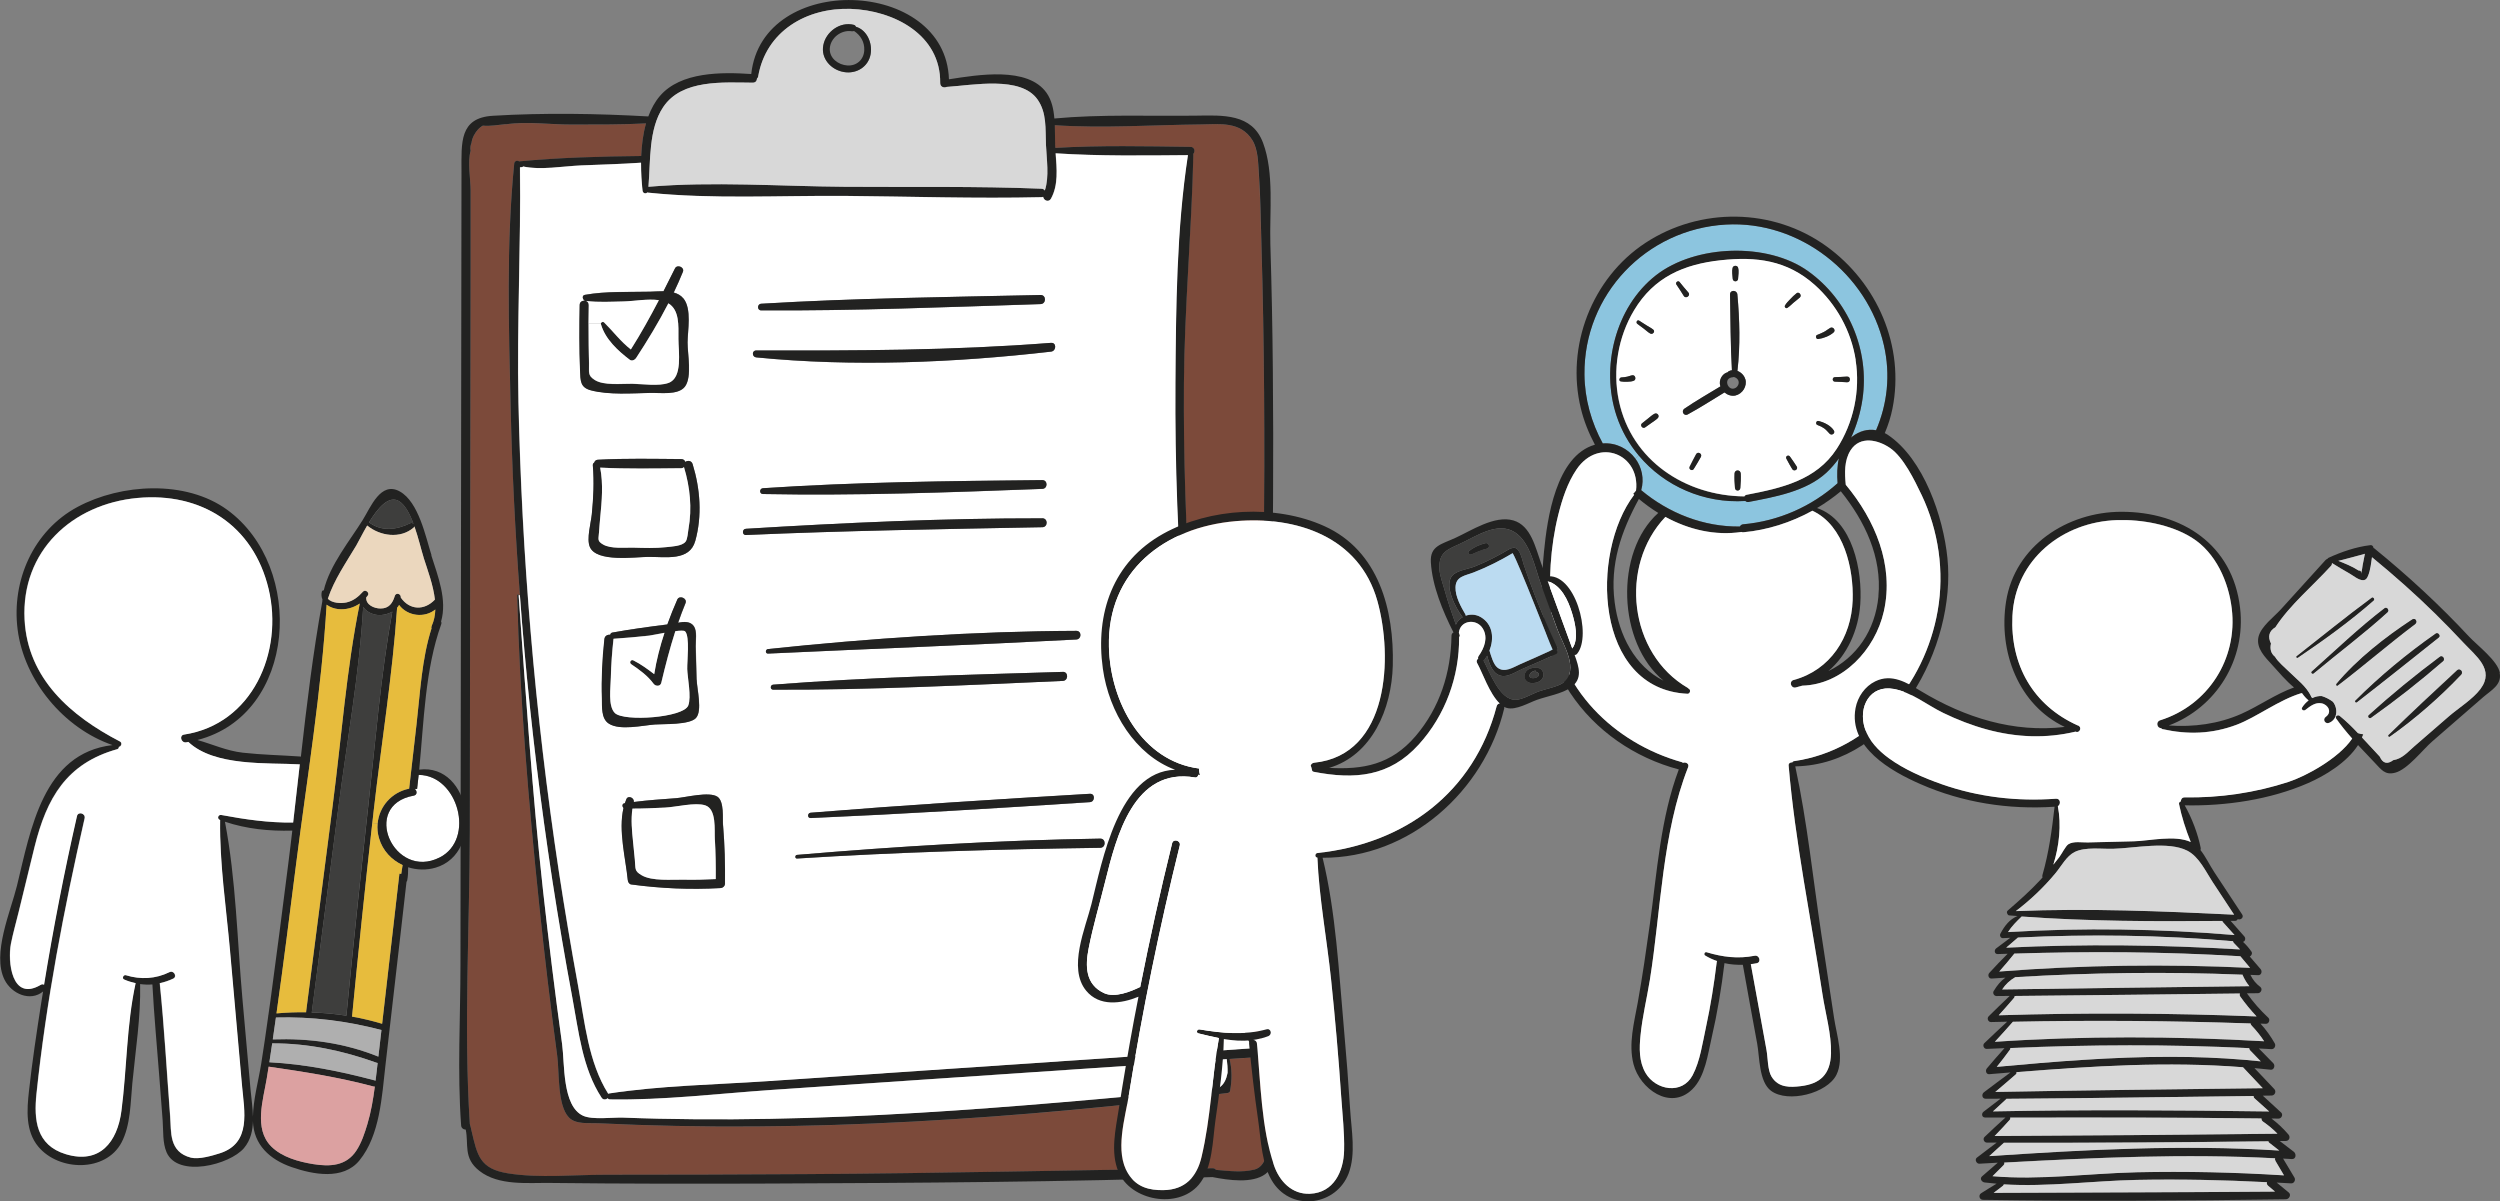 <svg width="822" height="395" viewBox="0 0 822 395" fill="none" xmlns="http://www.w3.org/2000/svg">
<rect x="0" y="0" width="822" height="395" fill="#808080" stroke="none"/>
<g clip-path="url(#clip0_467_177)">
<path d="M619.419 113.482C621.683 123.367 620.512 132.953 616.857 141.425C614.176 140.948 611.415 141.664 609.032 143.533C608.893 143.653 608.774 143.752 608.655 143.871C610.542 139.794 611.793 135.419 612.408 131.163C614.772 115.073 607.741 98.606 594.534 89.139C581.247 79.612 557.513 80.348 544.504 90.471C531.078 100.953 526.232 120.781 531.535 136.692C533.164 141.584 535.666 145.96 538.824 149.738L537.672 150.733C535.289 147.531 531.376 145.442 526.987 145.781C523.253 138.919 521.029 131.203 520.969 123.128C520.711 96.776 541.327 75.317 567.444 73.825C591.594 72.433 614.057 89.974 619.419 113.482Z" fill="#8CC5DF"/>
<path d="M604.227 158.828C604.227 158.828 604.187 158.907 604.167 158.927C595.806 166.405 584.942 171.337 573.184 172.372C572.648 172.411 572.31 172.73 572.112 173.107C560.116 173.267 548.676 168.692 539.659 161.155C540.712 157.356 539.818 153.597 537.713 150.733L538.865 149.739C547.306 159.842 560.414 165.57 573.919 164.695C574.177 164.953 574.555 165.092 574.992 165.013C583.591 163.362 593.899 161.552 600.572 155.387C602.082 153.975 603.452 152.384 604.684 150.693C604.068 153.319 604.028 156.123 604.247 158.808L604.227 158.828Z" fill="#8CC5DF"/>
<path d="M640.314 183.509C643.273 212.426 622.797 251.407 590.284 251.984C594.217 270.182 596.123 289.036 598.904 307.452C600.294 316.581 601.665 325.69 603.055 334.798C603.869 340.228 606.471 348.024 603.829 353.374C600.811 359.52 587.861 362.781 582.32 358.664C578.308 355.681 578.566 347.487 577.772 343.211C576.183 334.54 574.574 325.889 573.045 317.217C571.019 317.277 568.994 317.138 567.007 316.68C566.014 324.914 564.664 333.088 562.797 341.163C561.546 346.572 560.652 354.011 556.442 358.147C549.172 365.307 539.163 357.948 537.097 349.894C535.389 343.231 537.296 336.27 538.487 329.687C540.036 321.056 541.288 312.345 542.499 303.654C544.803 286.987 545.975 268.889 551.993 252.998C537.494 249.14 524.565 240.329 516.223 227.74C507.028 213.838 506.074 197.59 507.663 181.381C508.2 175.951 509.173 168.076 511.635 161.095C514.098 154.114 518.011 148.048 524.406 146.218C522.36 142.38 520.771 138.382 519.798 134.365C514.773 113.9 523.393 91.466 540.97 79.891C559.004 68.038 582.976 68.316 600.493 80.945C617.236 92.998 626.352 113.9 622.24 134.345C621.684 137.149 620.81 139.834 619.718 142.4C620.036 142.579 620.334 142.718 620.632 142.917C632.548 150.872 638.963 170.044 640.314 183.489V183.509ZM637.116 200.812C639.36 187.944 637.414 174.46 631.793 162.666C629.49 157.833 625.875 150.335 621.486 147.312C617.553 144.607 611.575 143.136 608.437 148.088C606.332 151.449 606.511 155.586 606.888 159.364C616.501 170.92 622.836 185.816 619.4 201.03C616.54 213.62 605.895 225.055 592.588 225.433C591.873 225.652 591.158 225.851 590.423 226.03C588.815 226.388 588.139 223.981 589.748 223.564C601.764 220.322 608.715 209.562 609.152 197.331C609.51 187.009 606.292 172.769 596.024 167.976C595.984 167.956 595.965 167.936 595.945 167.897C588.854 171.814 581.009 174.301 573.204 174.997C572.966 174.997 572.767 174.977 572.608 174.897C563.889 176.17 555.29 174.141 547.584 169.945C532.271 186.054 535.588 214.932 554.952 226.169C555.071 226.249 555.151 226.308 555.23 226.428C556.005 226.726 555.746 228.118 554.853 228.098C524.188 226.666 522.797 181.679 537.316 162.666C537.216 162.566 537.097 162.467 536.978 162.348C537.335 162.01 537.653 161.632 537.931 161.254C539.302 149.341 525.637 143.693 518.408 154.273C515.389 158.708 513.641 164.098 512.35 169.289C509.709 179.829 509.093 191.524 510.066 202.343C512.192 226.249 530.603 244.287 552.966 250.572C553.145 250.632 553.284 250.711 553.383 250.791C554.316 250.472 555.508 251.109 555.051 252.242C546.491 273.941 546.134 299.318 542.479 322.169C541.486 328.255 539.997 334.321 539.401 340.447C538.984 344.603 538.865 349.038 541.069 352.797C544.386 358.446 553.085 360.037 556.541 353.513C559.004 348.84 559.798 342.873 560.91 337.782C562.44 330.721 563.591 323.601 564.445 316.422C564.445 316.243 564.525 316.104 564.584 315.984C563.234 315.527 561.923 314.93 560.672 314.174C560.096 313.836 560.473 312.902 561.129 313.081C566.412 314.672 571.456 315.308 576.918 314.234C578.527 313.916 579.202 316.382 577.593 316.7C576.958 316.839 576.322 316.899 575.667 316.999C576.819 323.184 577.931 329.369 579.063 335.554C579.659 338.796 580.235 342.038 580.831 345.26C581.268 347.726 581.168 351.902 582.499 354.011C584.783 357.73 588.676 357.511 592.072 357.113C598.427 356.357 601.863 353.295 602.042 346.314C602.201 340.009 600.175 333.108 599.222 326.843C595.448 301.923 590.245 276.785 588.1 251.666C588.04 250.95 588.715 250.572 589.311 250.651C589.41 250.453 589.569 250.293 589.847 250.254C614.872 246.634 632.886 225.175 637.116 200.792V200.812ZM616.858 141.445C620.493 132.973 621.684 123.387 619.42 113.502C614.058 89.994 591.595 72.453 567.444 73.845C541.327 75.337 520.712 96.796 520.97 123.148C521.05 131.203 523.254 138.939 526.988 145.801C531.377 145.482 535.29 147.551 537.673 150.753C539.798 153.617 540.692 157.376 539.619 161.174C548.636 168.712 560.096 173.286 572.072 173.127C572.271 172.749 572.608 172.431 573.144 172.391C584.922 171.357 595.766 166.425 604.127 158.947C604.127 158.927 604.167 158.867 604.187 158.847C603.988 156.162 604.008 153.358 604.624 150.733C603.392 152.423 602.022 154.015 600.513 155.427C593.839 161.592 583.532 163.402 574.932 165.052C574.495 165.132 574.118 164.973 573.859 164.734C560.334 165.609 547.226 159.882 538.805 149.778C535.647 146.019 533.145 141.624 531.516 136.732C526.213 120.821 531.059 100.993 544.485 90.511C557.494 80.368 581.228 79.633 594.515 89.179C607.722 98.646 614.753 115.113 612.389 131.203C611.774 135.459 610.503 139.834 608.636 143.911C608.775 143.792 608.894 143.693 609.013 143.573C611.416 141.704 614.157 140.988 616.838 141.465L616.858 141.445ZM617.613 196.058C618.844 183.151 613.124 171.317 605.259 161.532C602.817 163.561 600.195 165.41 597.454 167.041C609.232 171.079 612.429 187.745 611.655 198.683C611.059 207.176 607.385 215.35 601.168 220.66C610.384 216.165 616.56 207.395 617.633 196.078L617.613 196.058ZM603.889 147.611C609.45 139.039 611.694 128.478 610.105 118.395C608.616 108.868 603.77 100.058 596.58 93.654C587.544 85.599 577.395 84.326 565.756 85.599C553.601 86.932 543.77 91.168 537.256 102.027C531.973 110.817 530.146 121.776 532.251 131.819C536.422 151.568 554.257 163.064 573.522 163.243C573.661 162.984 573.879 162.765 574.277 162.706C585.637 160.538 597.176 157.933 603.849 147.63L603.889 147.611ZM545.26 168.672C543.035 167.3 540.89 165.749 538.865 164.058C533.026 174.778 529.292 185.517 530.9 198.007C532.311 208.966 537.554 219.069 546.968 223.822C531.874 211.412 530.801 181.54 545.24 168.652L545.26 168.672Z" fill="#222221"/>
<path d="M631.793 162.666C637.414 174.46 639.36 187.924 637.116 200.812C632.885 225.175 614.872 246.654 589.847 250.274C589.569 250.313 589.41 250.473 589.311 250.671C588.715 250.592 588.04 250.97 588.099 251.686C590.244 276.805 595.448 301.943 599.221 326.863C600.175 333.128 602.2 340.009 602.042 346.334C601.863 353.314 598.427 356.377 592.071 357.133C588.695 357.531 584.802 357.75 582.499 354.03C581.168 351.902 581.287 347.726 580.83 345.28C580.234 342.038 579.658 338.796 579.063 335.574C577.931 329.389 576.818 323.204 575.666 317.018C576.322 316.939 576.957 316.859 577.593 316.72C579.202 316.402 578.526 313.936 576.918 314.254C571.456 315.328 566.411 314.692 561.128 313.1C560.473 312.902 560.095 313.856 560.671 314.194C561.923 314.95 563.233 315.547 564.584 316.004C564.505 316.143 564.445 316.263 564.445 316.442C563.571 323.602 562.439 330.721 560.91 337.802C559.798 342.893 559.003 348.86 556.54 353.533C553.085 360.057 544.386 358.485 541.069 352.817C538.864 349.058 538.983 344.603 539.401 340.467C539.996 334.341 541.486 328.275 542.479 322.189C546.133 299.338 546.511 273.96 555.051 252.262C555.508 251.129 554.296 250.473 553.383 250.811C553.263 250.731 553.124 250.652 552.965 250.592C530.622 244.287 512.191 226.249 510.066 202.363C509.093 191.544 509.709 179.849 512.35 169.309C513.641 164.138 515.369 158.748 518.408 154.293C525.637 143.713 539.301 149.341 537.931 161.274C537.653 161.652 537.335 162.03 536.977 162.368C537.097 162.467 537.216 162.567 537.315 162.686C522.817 181.719 524.187 226.686 554.852 228.118C555.746 228.138 556.004 226.746 555.23 226.448C555.15 226.348 555.071 226.269 554.952 226.189C535.587 214.952 532.27 186.074 547.583 169.965C555.289 174.161 563.889 176.21 572.608 174.917C572.767 174.997 572.965 175.036 573.204 175.017C581.009 174.321 588.854 171.834 595.944 167.916C595.964 167.936 595.984 167.956 596.024 167.996C606.292 172.789 609.509 187.029 609.152 197.351C608.735 209.582 601.783 220.342 589.748 223.584C588.139 224.001 588.814 226.408 590.423 226.05C591.178 225.871 591.893 225.672 592.588 225.453C605.895 225.075 616.54 213.64 619.4 201.05C622.856 185.836 616.5 170.94 606.888 159.384C606.53 155.606 606.351 151.469 608.437 148.108C611.575 143.156 617.553 144.627 621.485 147.332C625.855 150.355 629.469 157.833 631.793 162.686V162.666Z" fill="white"/>
<path d="M610.125 118.375C611.713 128.478 609.469 139.019 603.908 147.591C597.215 157.913 585.696 160.498 574.335 162.666C573.938 162.745 573.7 162.944 573.581 163.203C554.316 163.044 536.481 151.528 532.31 131.779C530.185 121.736 532.012 110.777 537.315 101.987C543.829 91.108 553.66 86.872 565.815 85.559C577.434 84.286 587.583 85.559 596.639 93.614C603.849 100.038 608.675 108.848 610.164 118.355L610.125 118.375ZM607.344 125.694C608.536 125.773 608.536 123.745 607.344 123.844C605.993 123.943 604.643 123.983 603.312 124.043C602.379 124.063 602.359 125.475 603.312 125.515C604.643 125.554 605.993 125.594 607.344 125.714V125.694ZM601.604 142.638C602.299 143.295 603.491 142.44 602.975 141.584C601.922 139.954 599.777 138.899 597.97 138.442C597.116 138.223 596.778 139.496 597.612 139.775C598.407 140.033 599.161 140.411 599.837 140.908C600.532 141.405 600.989 142.062 601.604 142.658V142.638ZM602.895 109.286C603.69 108.55 602.677 107.297 601.743 107.814C601.028 108.212 600.413 108.769 599.678 109.147C598.943 109.544 598.168 109.803 597.414 110.141C596.798 110.42 597.096 111.553 597.771 111.474C599.459 111.275 601.604 110.459 602.875 109.286H602.895ZM591.793 97.79C592.508 97.114 591.535 95.782 590.721 96.398C589.966 96.975 589.291 97.651 588.655 98.328C588.02 98.984 587.344 99.66 586.887 100.456C586.629 100.933 587.185 101.549 587.662 101.231C588.397 100.754 589.013 100.117 589.668 99.541C590.383 98.944 591.098 98.407 591.793 97.79ZM589.291 154.253C589.886 155.168 591.316 154.333 590.76 153.398C590.065 152.264 589.271 151.19 588.516 150.097C588.019 149.381 586.907 150.017 587.344 150.793C588 151.946 588.595 153.139 589.291 154.253ZM570.582 130.029C572.925 129.492 574.534 126.927 573.839 124.6C573.481 123.407 572.449 122.392 571.277 121.935C572.25 113.701 572.012 105.01 571.257 96.796C571.118 95.285 568.834 95.225 568.854 96.796C569.013 105.05 568.993 113.443 569.469 121.716C569.072 121.776 568.675 121.875 568.318 122.114C568.198 122.193 568.119 122.293 568.059 122.392C566.57 122.75 565.398 124.401 565.497 126.091C565.517 126.41 565.577 126.728 565.696 127.026C561.724 129.433 557.672 131.76 553.839 134.365C552.687 135.141 553.7 136.931 554.931 136.254C559.043 134.027 563.015 131.441 567.027 129.015C568.02 129.85 569.311 130.308 570.621 130.029H570.582ZM572.19 160.438C572.329 158.887 572.389 157.216 572.329 155.665C572.25 154.353 570.383 154.353 570.304 155.665C570.224 157.216 570.304 158.887 570.443 160.438C570.542 161.572 572.111 161.572 572.21 160.438H572.19ZM571.456 91.645C571.535 90.531 571.773 89.179 571.475 88.085C571.237 87.17 569.867 87.17 569.648 88.085C569.35 89.179 569.608 90.531 569.688 91.645C569.767 92.779 571.356 92.779 571.456 91.645ZM559.221 150.216C559.758 149.202 558.248 148.307 557.672 149.301C556.917 150.633 556.242 152.046 555.547 153.398C555.09 154.273 556.361 155.029 556.878 154.174C557.652 152.861 558.506 151.568 559.221 150.216ZM553.581 97.254C554.256 98.407 555.984 97.154 555.07 96.12C554.077 95.026 553.164 93.833 552.21 92.699C551.734 92.103 550.721 92.878 551.158 93.514C551.972 94.748 552.826 95.981 553.581 97.254ZM545.061 137.448C545.776 136.692 544.862 135.558 543.968 136.036C543.213 136.433 542.558 137.05 541.903 137.567C541.208 138.104 540.512 138.641 539.837 139.218C539.102 139.814 540.056 141.067 540.85 140.55C541.585 140.053 542.3 139.536 543.015 139.019C543.71 138.522 544.465 138.064 545.061 137.467V137.448ZM542.578 109.664C543.352 110.101 544.306 109.007 543.571 108.391C542.876 107.814 542.081 107.436 541.307 106.959C540.512 106.462 539.738 105.965 538.943 105.447C538.288 105.03 537.732 106.044 538.348 106.502C539.063 107.039 539.778 107.556 540.473 108.073C541.188 108.61 541.803 109.246 542.598 109.684L542.578 109.664ZM537.235 125.137C538.05 124.759 537.692 123.267 536.759 123.367C536.143 123.446 535.607 123.745 534.991 123.844C534.375 123.983 533.74 124.043 533.104 124.083C532.389 124.122 532.131 125.256 532.926 125.395C533.641 125.515 534.356 125.554 535.071 125.495C535.805 125.455 536.56 125.455 537.235 125.137Z" fill="white"/>
<path d="M607.345 123.824C608.536 123.725 608.536 125.773 607.345 125.674C605.994 125.574 604.644 125.534 603.313 125.475C602.36 125.435 602.38 124.023 603.313 124.003C604.644 123.943 605.994 123.924 607.345 123.804V123.824Z" fill="#222221"/>
<path d="M602.995 141.584C603.531 142.459 602.32 143.295 601.625 142.638C601.029 142.042 600.552 141.385 599.857 140.888C599.162 140.391 598.407 140.013 597.633 139.755C596.799 139.476 597.136 138.203 597.99 138.422C599.818 138.88 601.962 139.934 602.995 141.564V141.584Z" fill="#222221"/>
<path d="M601.765 107.814C602.698 107.297 603.711 108.55 602.917 109.286C601.646 110.439 599.501 111.255 597.813 111.473C597.117 111.553 596.82 110.419 597.455 110.141C598.21 109.823 598.984 109.544 599.719 109.147C600.454 108.769 601.07 108.212 601.785 107.814H601.765Z" fill="#222221"/>
<path d="M590.742 96.399C591.556 95.802 592.529 97.115 591.814 97.791C591.139 98.407 590.404 98.944 589.689 99.541C589.034 100.118 588.418 100.754 587.683 101.231C587.207 101.55 586.631 100.913 586.909 100.456C587.365 99.64 588.041 98.984 588.676 98.328C589.332 97.651 589.987 96.975 590.742 96.399Z" fill="#222221"/>
<path d="M590.781 153.418C591.337 154.353 589.907 155.188 589.311 154.273C588.596 153.179 588 151.966 587.364 150.812C586.947 150.037 588.04 149.42 588.536 150.116C589.291 151.21 590.085 152.284 590.781 153.418Z" fill="#222221"/>
<path d="M573.859 124.62C574.574 126.946 572.946 129.512 570.602 130.049C569.311 130.327 568 129.87 567.007 129.035C562.995 131.461 559.023 134.047 554.912 136.274C553.661 136.95 552.668 135.18 553.82 134.385C557.653 131.779 561.704 129.452 565.677 127.046C565.577 126.748 565.518 126.449 565.478 126.111C565.379 124.401 566.531 122.77 568.04 122.412C568.119 122.312 568.179 122.213 568.298 122.133C568.656 121.895 569.053 121.795 569.45 121.736C568.973 113.462 568.993 105.069 568.834 96.816C568.815 95.245 571.099 95.304 571.238 96.816C571.992 105.03 572.231 113.701 571.257 121.954C572.449 122.412 573.482 123.426 573.82 124.62H573.859ZM570.622 127.563C571.555 127.026 572.052 125.753 571.397 124.818C571.079 124.341 570.582 124.083 570.066 123.943C569.986 123.963 569.927 124.023 569.827 124.023C566.292 124.242 568.219 128.915 570.602 127.563H570.622Z" fill="#222221"/>
<path d="M572.37 155.665C572.45 157.216 572.37 158.887 572.231 160.438C572.132 161.572 570.563 161.572 570.464 160.438C570.325 158.887 570.245 157.216 570.325 155.665C570.404 154.353 572.271 154.353 572.35 155.665H572.37Z" fill="#222221"/>
<path d="M571.516 88.085C571.814 89.179 571.556 90.531 571.496 91.645C571.417 92.779 569.828 92.779 569.728 91.645C569.649 90.531 569.391 89.179 569.689 88.085C569.927 87.17 571.298 87.17 571.516 88.085Z" fill="#222221"/>
<path d="M557.713 149.321C558.309 148.327 559.818 149.222 559.262 150.236C558.547 151.588 557.693 152.881 556.918 154.194C556.402 155.049 555.131 154.293 555.588 153.418C556.303 152.066 556.958 150.654 557.713 149.321Z" fill="#222221"/>
<path d="M555.11 96.14C556.044 97.174 554.296 98.427 553.621 97.273C552.866 96.001 552.012 94.768 551.198 93.534C550.781 92.878 551.774 92.123 552.25 92.719C553.184 93.873 554.097 95.046 555.11 96.14Z" fill="#222221"/>
<path d="M544.008 136.056C544.902 135.578 545.815 136.712 545.1 137.468C544.504 138.064 543.75 138.522 543.055 139.019C542.34 139.536 541.625 140.053 540.89 140.55C540.095 141.087 539.142 139.834 539.877 139.218C540.552 138.641 541.267 138.124 541.942 137.567C542.598 137.05 543.273 136.433 544.008 136.036V136.056Z" fill="#222221"/>
<path d="M543.611 108.391C544.345 109.008 543.412 110.121 542.618 109.664C541.843 109.226 541.207 108.59 540.492 108.053C539.778 107.516 539.062 106.999 538.367 106.482C537.772 106.024 538.308 105.01 538.963 105.428C539.758 105.945 540.532 106.442 541.327 106.939C542.081 107.417 542.896 107.814 543.591 108.371L543.611 108.391Z" fill="#222221"/>
<path d="M536.778 123.387C537.712 123.287 538.089 124.779 537.255 125.157C536.58 125.475 535.825 125.475 535.09 125.515C534.375 125.574 533.66 125.515 532.945 125.415C532.151 125.276 532.409 124.142 533.124 124.103C533.76 124.063 534.395 124.003 535.011 123.864C535.627 123.745 536.163 123.446 536.778 123.387Z" fill="#222221"/>
<path d="M416.939 371.094C416.939 375.967 417.217 383.326 412.411 384.579C408.538 385.593 403.97 385.036 399.819 384.678C399.581 384.36 399.223 384.141 398.707 384.141C354.06 384.738 309.432 385.832 264.765 386.07C243.018 386.209 221.231 386.269 199.463 386.269C188.897 386.269 177.437 387.482 166.991 385.812C157.775 384.34 156.921 379.964 155.054 371.89C154.836 370.935 154.697 370.219 154.478 369.583C152.413 337.762 154.419 305.165 154.478 273.244L154.597 179.77C154.657 148.466 154.677 117.162 154.736 85.857C154.736 78.161 154.736 70.504 154.736 62.807C154.736 58.989 153.704 53.261 154.736 49.621C154.578 48.647 154.677 47.791 155.015 47.056C155.233 45.325 156.127 43.714 157.279 42.461C157.676 42.024 158.192 41.666 158.728 41.328C161.191 41.566 163.714 41.089 166.176 40.85L166.276 40.91C173.128 39.876 181.112 41.01 188.003 40.97C196.126 40.93 204.289 41.029 212.412 40.592C211.439 43.993 210.962 47.692 210.823 51.312C197.497 51.451 183.952 51.829 170.665 53.082C170.168 52.644 169.195 52.903 169.076 53.778C166.415 80.249 167.269 107.456 167.904 134.027C168.401 154.611 169.394 175.156 170.943 195.68L170.526 195.72C170.526 195.402 170.029 195.402 170.049 195.72C170.883 229.749 173.803 263.897 177.318 297.747C179.026 314.254 180.992 330.741 183.217 347.189C183.932 352.399 183.217 363.398 187.05 367.435C189.334 369.822 193.823 369.185 196.683 369.344C265.341 372.705 335.43 367.813 403.613 359.4C403.97 359.34 404.387 359.142 404.447 358.744C405.122 355.025 405.102 351.763 404.288 348.203L413.821 347.547C414.198 347.547 414.476 347.388 414.715 347.169C415.092 354.786 415.608 362.403 416.244 370.02C416.304 370.537 416.582 370.895 416.939 371.114V371.094Z" fill="#7C4A3A"/>
<path d="M414.735 80.189C415.708 112.746 415.867 145.323 415.549 177.861C415.053 233.03 411.915 288.459 414.536 343.609C410.862 339.114 410.663 330.94 409.611 325.729C408.439 320.002 407.287 314.274 406.175 308.526C403.95 296.951 401.885 285.336 400.058 273.702C396.125 248.543 393.245 223.206 391.498 197.808C389.829 173.923 389.055 149.957 389.234 126.012C389.412 100.953 391.796 76.033 392.332 50.993C392.332 50.874 392.292 50.755 392.252 50.655C393.047 49.939 392.769 48.309 391.398 48.289C376.622 48.09 361.707 47.752 346.95 48.627C346.91 48.269 346.89 47.911 346.89 47.573C346.831 45.604 346.851 43.396 346.791 41.169C362.7 42.243 378.966 41.069 394.894 40.91C400.892 40.85 407.903 39.816 411.756 46.101C413.662 49.224 413.643 53.559 413.881 57.039C414.437 64.736 414.477 72.493 414.715 80.209L414.735 80.189Z" fill="#7C4A3A"/>
<path d="M419.243 368.907C419.243 373.958 420.871 382.59 416.005 386.07C411.696 389.173 404.069 388.079 398.647 387.025C350.147 388.676 301.547 388.934 253.047 389.153C229.035 389.252 205.024 389.232 181.032 388.954C173.544 388.855 163.971 389.968 157.616 384.976C152.234 380.76 154.16 376.285 153.127 371.413C152.412 371.413 151.678 370.935 151.618 370.04C150.347 352.519 151.399 334.599 151.399 317.018C151.399 299.059 151.439 281.14 151.459 263.201C151.519 228.814 151.558 194.427 151.598 160.041L151.737 56.244C151.737 46.897 150.982 38.722 162.065 38.066C178.807 37.052 196.424 37.33 213.167 38.285C214.1 35.779 215.331 33.492 216.96 31.582C223.812 23.548 237.337 23.687 247.01 24.343C250.644 -9.407 310.961 -7.319 312.014 26.073C321.547 24.602 337.893 21.797 344.089 30.509C345.777 32.895 346.433 35.878 346.671 38.961C362.063 37.529 377.833 38.225 393.265 38.026C402.003 37.907 411.636 37.271 415.27 46.916C419.004 56.801 417.396 69.808 417.693 80.169C418.111 93.972 418.389 107.754 418.508 121.557C418.786 149.699 418.567 177.86 418.13 206.022C417.296 260.019 414.635 314.174 418.925 368.091C419.104 368.27 419.243 368.549 419.243 368.907ZM412.41 384.579C417.217 383.326 416.959 375.987 416.939 371.094C416.581 370.876 416.303 370.518 416.244 370.001C415.608 362.403 415.092 354.766 414.714 347.149C414.476 347.348 414.198 347.507 413.821 347.527L404.287 348.183C405.102 351.743 405.102 355.005 404.446 358.724C404.387 359.122 403.95 359.321 403.612 359.38C335.43 367.793 265.341 372.685 196.682 369.324C193.822 369.165 189.334 369.822 187.05 367.415C183.197 363.398 183.932 352.399 183.217 347.169C180.992 330.721 179.026 314.234 177.318 297.727C173.802 263.877 170.883 229.749 170.049 195.7C170.049 195.382 170.506 195.382 170.525 195.7C172.869 228.118 174.974 260.496 178.549 292.814C180.436 309.68 182.482 326.525 184.825 343.33C185.699 349.615 184.825 363.676 191.717 366.838C194.855 368.27 201.488 367.336 204.964 367.455C208.837 367.614 212.69 367.713 216.563 367.813C249.174 368.549 281.786 367.296 314.318 365.088C329.77 364.034 345.221 362.761 360.653 361.409C368.379 360.733 376.085 360.037 383.811 359.321C387.882 358.943 393.146 359.321 397.038 358.107C400.653 358.684 402.857 356.894 403.632 352.738C403.692 351.226 403.572 349.734 403.354 348.223L307.168 354.726C289.393 355.94 271.617 357.133 253.822 358.346C236.166 359.539 218.211 361.767 200.495 361.468C200.198 361.468 199.959 361.309 199.78 361.091C199.244 361.588 198.311 361.687 197.794 360.892C191.479 351.226 190.267 339.114 188.182 327.997C185.759 315.129 183.574 302.202 181.588 289.254C177.775 264.295 174.716 239.255 172.452 214.117C171.896 207.971 171.399 201.826 170.943 195.66C169.393 175.136 168.38 154.571 167.904 134.007C167.288 107.436 166.434 80.229 169.076 53.758C169.175 52.883 170.168 52.624 170.664 53.062C183.932 51.809 197.496 51.431 210.823 51.292C210.982 47.672 211.439 43.973 212.412 40.572C204.289 41.01 196.126 40.93 188.003 40.95C181.111 40.99 173.127 39.836 166.275 40.89L166.176 40.831C163.713 41.069 161.211 41.547 158.728 41.308C158.192 41.646 157.695 42.004 157.278 42.441C156.126 43.694 155.233 45.305 155.014 47.036C154.677 47.772 154.577 48.627 154.736 49.601C153.683 53.241 154.736 58.969 154.736 62.787C154.736 70.484 154.736 78.141 154.736 85.838C154.677 117.142 154.657 148.446 154.597 179.75L154.478 273.224C154.418 305.145 152.432 337.722 154.478 369.563C154.696 370.199 154.835 370.915 155.054 371.87C156.941 379.945 157.775 384.3 166.99 385.792C177.437 387.462 188.897 386.229 199.463 386.249C221.23 386.249 243.017 386.19 264.765 386.05C309.412 385.792 354.059 384.718 398.707 384.121C399.223 384.121 399.58 384.34 399.819 384.658C403.99 385.016 408.538 385.573 412.41 384.559V384.579ZM415.568 177.88C415.866 145.323 415.727 112.746 414.754 80.209C414.516 72.513 414.476 64.736 413.92 57.039C413.662 53.559 413.701 49.223 411.795 46.101C407.922 39.816 400.931 40.831 394.933 40.91C379.005 41.069 362.739 42.243 346.83 41.169C346.89 43.416 346.87 45.604 346.929 47.573C346.929 47.931 346.969 48.289 346.989 48.627C361.765 47.752 376.661 48.09 391.437 48.289C392.808 48.289 393.086 49.939 392.291 50.655C392.351 50.755 392.371 50.874 392.371 50.993C391.815 76.033 389.451 100.953 389.273 126.012C389.114 149.977 389.868 173.923 391.537 197.808C393.304 223.206 396.164 248.543 400.097 273.702C401.924 285.336 403.99 296.951 406.214 308.526C407.326 314.274 408.458 320.021 409.65 325.729C410.702 330.94 410.901 339.114 414.575 343.609C411.954 288.459 415.092 233.03 415.588 177.86L415.568 177.88ZM305.5 351.882C340.991 349.476 376.482 347.069 411.974 344.663C407.068 338.08 406.969 325.908 405.519 318.629C403.016 306.08 400.673 293.491 398.587 280.862C394.516 256.021 391.497 231.022 389.432 205.962C387.227 179.372 386.254 152.702 386.433 126.012C386.611 101.171 386.79 75.595 390.544 50.993C376.085 51.113 361.487 51.331 347.049 50.397C347.426 55.468 347.982 60.838 345.519 65.293C344.784 66.645 343.096 65.91 342.937 64.696C342.778 64.756 342.6 64.816 342.401 64.816C320.872 65.333 299.243 64.577 277.714 64.398C256.324 64.239 234.299 65.532 213.028 63.324C212.948 63.324 212.869 63.284 212.789 63.264C212.313 63.782 211.339 63.603 211.22 62.668C210.903 59.903 210.704 56.741 210.724 53.48C204.15 53.937 197.556 54.096 190.962 54.374C185.044 54.633 177.675 56.005 171.816 54.693C171.955 54.693 171.896 54.872 171.816 54.872C171.519 54.951 171.221 54.991 170.923 54.991C171.28 80.766 169.89 106.561 170.426 132.356C170.982 157.475 172.313 182.574 174.418 207.593C176.643 234.144 179.781 260.615 183.773 286.947C185.679 299.358 187.745 311.748 190.029 324.099C192.213 335.952 193.385 349.217 199.939 359.619C200.019 359.579 200.098 359.539 200.178 359.519C217.258 356.914 234.894 356.636 252.114 355.482C269.889 354.269 287.684 353.076 305.46 351.862L305.5 351.882ZM343.533 62.648C345.082 58.093 344.109 52.187 343.911 47.553C343.692 42.322 344.228 37.072 341.11 32.676C335.589 24.9 320.018 28.023 311.259 28.579C310.366 28.977 309.114 28.579 309.134 27.326C309.353 11.356 293.822 3.401 279.74 2.924C265.222 2.426 251.816 10.223 249.274 25.218C249.214 25.497 249.075 25.696 248.896 25.815C248.896 26.511 248.439 27.187 247.526 27.187C237.874 27.128 224.189 25.974 218.052 35.222C213.206 42.481 213.921 52.903 213.206 61.415C234.457 59.605 256.424 61.256 277.754 61.415C299.283 61.574 320.912 61.176 342.441 62.051C342.957 62.051 343.315 62.33 343.533 62.648Z" fill="#222221"/>
<path d="M411.994 344.663C376.503 347.069 341.012 349.476 305.52 351.882C287.745 353.096 269.949 354.289 252.174 355.502C234.955 356.656 217.338 356.934 200.238 359.539C200.159 359.539 200.079 359.599 200 359.639C193.446 349.237 192.274 335.992 190.089 324.118C187.825 311.768 185.74 299.378 183.833 286.967C179.841 260.615 176.703 234.164 174.478 207.613C172.353 182.594 171.043 157.495 170.486 132.376C169.93 106.581 171.321 80.786 170.983 55.011C171.281 55.011 171.579 54.971 171.877 54.892C171.976 54.892 172.036 54.733 171.877 54.713C177.716 56.025 185.104 54.653 191.023 54.394C197.616 54.116 204.21 53.957 210.784 53.499C210.784 56.761 210.963 59.923 211.281 62.688C211.4 63.623 212.373 63.801 212.85 63.284C212.929 63.284 213.008 63.344 213.088 63.344C234.359 65.552 256.385 64.259 277.775 64.418C299.304 64.597 320.912 65.353 342.461 64.836C342.66 64.836 342.839 64.776 342.998 64.716C343.156 65.93 344.845 66.645 345.58 65.313C348.042 60.858 347.486 55.468 347.109 50.417C361.548 51.352 376.145 51.133 390.604 51.013C386.85 75.615 386.672 101.191 386.493 126.032C386.314 152.722 387.287 179.392 389.492 205.982C391.557 231.042 394.576 256.041 398.648 280.881C400.713 293.51 403.057 306.1 405.579 318.649C407.029 325.928 407.128 338.12 412.034 344.683L411.994 344.663ZM361.746 278.773C363.693 278.734 363.693 275.711 361.746 275.75C328.44 276.267 295.292 278.276 262.085 281.1C261.33 281.16 261.31 282.353 262.085 282.294C295.252 280.185 328.539 279.231 361.746 278.773ZM358.37 263.758C360.118 263.638 360.137 260.894 358.37 261.013C327.764 262.823 297.119 264.752 266.553 267.238C265.461 267.338 265.421 269.028 266.553 268.988C297.159 267.656 327.784 265.766 358.37 263.758ZM353.901 210.278C355.709 210.179 355.728 207.414 353.901 207.434C320.158 207.573 286.076 209.9 252.551 213.421C251.618 213.52 251.578 214.952 252.551 214.912C286.315 213.321 320.138 212.068 353.901 210.278ZM349.452 223.902C351.359 223.822 351.359 220.879 349.452 220.918C317.754 221.893 285.858 222.649 254.24 225.115C253.207 225.194 253.167 226.766 254.24 226.766C285.937 226.905 317.774 225.294 349.452 223.882V223.902ZM345.58 115.63C347.387 115.431 347.466 112.587 345.58 112.746C313.107 115.292 281.171 115.312 248.659 115.252C247.169 115.252 247.229 117.38 248.659 117.52C280.436 120.682 313.882 119.27 345.58 115.63ZM342.72 160.757C344.567 160.697 344.586 157.853 342.72 157.873C312.174 158.151 281.35 158.489 250.883 160.538C249.652 160.617 249.632 162.447 250.883 162.447C281.409 163.044 312.213 161.93 342.72 160.757ZM342.72 173.366C344.626 173.326 344.626 170.422 342.72 170.422C310.227 170.383 277.695 171.894 245.282 173.863C243.972 173.923 243.952 175.971 245.282 175.911C277.755 174.479 310.227 173.982 342.72 173.346V173.366ZM342.163 99.998C344.07 99.938 344.07 96.995 342.163 97.015C311.578 97.691 280.853 98.049 250.307 99.879C248.937 99.958 248.897 102.066 250.307 102.066C280.893 102.245 311.578 100.973 342.163 99.998ZM238.391 290.487C238.45 284.103 238.291 277.699 237.755 271.315C237.576 269.068 238.192 263.559 235.948 261.988C233.247 260.138 225.441 262.206 222.343 262.445C217.715 262.783 213.028 263.101 208.421 263.698C208.659 262.346 206.593 261.351 205.978 262.763C205.799 263.201 205.62 263.658 205.481 264.116C205.422 264.116 205.382 264.116 205.322 264.116C204.528 264.255 204.548 265.21 205.044 265.647C203.297 273.046 205.72 282.134 206.435 289.334C206.494 289.931 206.852 290.706 207.547 290.806C217.298 292.138 227.05 292.556 236.901 291.999C237.715 291.939 238.391 291.343 238.41 290.487H238.391ZM228.838 236.093C231.042 233.746 229.175 226.507 229.096 223.484C228.996 219.825 228.897 216.185 228.798 212.526C228.738 210.716 229.314 207.554 228.202 205.903C227.03 204.212 225.004 204.371 223.018 204.729C223.753 202.582 224.567 200.414 225.461 198.266C226.077 196.715 223.435 195.601 222.76 197.112C221.588 199.777 220.476 202.522 219.483 205.306C213.426 206.062 207.408 206.897 201.41 207.971C200.993 208.031 200.754 208.349 200.695 208.707C199.88 208.568 198.887 209.025 198.788 210.099C198.073 216.623 197.755 223.186 197.974 229.769C198.053 232.374 197.676 236.332 200.317 237.963C203.972 240.21 211.281 238.52 215.332 238.201C218.212 237.963 226.693 238.38 228.877 236.073L228.838 236.093ZM228.619 177.86C230.923 169.587 230.248 160.737 227.745 152.583C227.388 151.409 226.097 151.33 225.342 151.867C225.163 151.349 224.726 150.932 224.011 150.932C214.895 150.872 205.68 150.653 196.564 151.151C195.928 151.19 195.531 151.588 195.412 152.065C195.134 152.225 194.915 152.543 194.935 152.98C195.392 158.45 195.134 163.68 194.597 169.11C194.3 172.013 192.81 177.164 193.962 179.829C196.147 184.941 208.798 183.131 213.068 183.091C218.907 183.031 226.752 184.583 228.619 177.841V177.86ZM226.097 112.627C226.097 108.689 227.547 101.569 224.726 98.109C223.912 97.075 222.78 96.498 221.549 96.16C222.621 93.932 223.654 91.625 224.567 89.338C225.163 87.846 222.681 86.792 221.966 88.224C220.714 90.75 219.463 93.236 218.192 95.722C216.663 95.722 215.114 95.841 213.783 95.881C206.732 96.06 199.344 95.682 192.373 96.915C191.221 97.114 191.559 98.526 192.433 98.865C191.598 98.725 190.645 99.183 190.625 100.257C190.486 107.416 190.466 114.596 190.744 121.736C190.903 125.157 190.744 127.364 194.339 128.319C200.258 129.87 207.785 129.293 213.843 129.154C216.901 129.075 223.118 130.049 225.282 127.026C227.606 123.784 226.077 116.406 226.097 112.587V112.627Z" fill="white"/>
<path d="M403.354 348.243C403.552 349.734 403.672 351.246 403.632 352.757C402.837 356.914 400.633 358.704 397.038 358.127C393.165 359.34 387.882 358.943 383.811 359.34C376.105 360.056 368.379 360.752 360.653 361.429C345.221 362.801 329.77 364.054 314.318 365.108C281.786 367.316 249.174 368.568 216.563 367.833C212.69 367.733 208.837 367.634 204.964 367.475C201.488 367.335 194.855 368.29 191.717 366.858C184.805 363.696 185.699 349.655 184.825 343.35C182.482 326.545 180.436 309.679 178.549 292.834C174.974 260.516 172.869 228.138 170.525 195.72L170.942 195.68C171.399 201.846 171.896 207.991 172.452 214.136C174.716 239.275 177.775 264.314 181.588 289.274C183.594 302.221 185.779 315.149 188.182 328.016C190.267 339.134 191.479 351.226 197.794 360.912C198.291 361.707 199.244 361.608 199.78 361.11C199.939 361.329 200.178 361.468 200.495 361.488C218.211 361.787 236.165 359.579 253.822 358.366C271.617 357.153 289.392 355.959 307.168 354.746L403.354 348.243Z" fill="white"/>
<path d="M361.745 275.73C363.691 275.691 363.691 278.733 361.745 278.753C328.538 279.211 295.251 280.165 262.083 282.274C261.309 282.333 261.329 281.14 262.083 281.08C295.291 278.256 328.438 276.247 361.745 275.73Z" fill="#222221"/>
<path d="M358.35 260.993C360.118 260.874 360.098 263.618 358.35 263.738C327.764 265.746 297.139 267.636 266.533 268.968C265.401 269.008 265.441 267.318 266.533 267.218C297.099 264.732 327.745 262.803 358.35 260.993Z" fill="#222221"/>
<path d="M353.881 207.415C355.708 207.415 355.689 210.159 353.881 210.259C320.138 212.068 286.315 213.321 252.531 214.893C251.558 214.932 251.598 213.5 252.531 213.401C286.057 209.861 320.138 207.554 353.881 207.415Z" fill="#222221"/>
<path d="M349.432 220.898C351.339 220.839 351.339 223.782 349.432 223.882C317.754 225.274 285.917 226.885 254.219 226.765C253.147 226.765 253.186 225.194 254.219 225.115C285.838 222.649 317.734 221.893 349.432 220.918V220.898Z" fill="#222221"/>
<path d="M345.559 112.727C347.446 112.568 347.366 115.412 345.559 115.61C313.861 119.25 280.415 120.662 248.638 117.5C247.208 117.341 247.148 115.233 248.638 115.233C281.15 115.292 313.086 115.272 345.559 112.727Z" fill="#222221"/>
<path d="M343.911 47.553C344.09 52.187 345.063 58.093 343.534 62.648C343.315 62.31 342.958 62.051 342.441 62.051C320.912 61.176 299.284 61.574 277.755 61.415C256.424 61.256 234.458 59.605 213.207 61.415C213.922 52.903 213.207 42.461 218.053 35.222C224.19 25.994 237.874 27.128 247.527 27.187C248.44 27.187 248.897 26.511 248.897 25.815C249.076 25.676 249.235 25.477 249.274 25.218C251.816 10.223 265.223 2.446 279.741 2.924C293.822 3.421 309.353 11.376 309.135 27.326C309.135 28.579 310.386 28.997 311.26 28.579C320.038 28.003 335.589 24.9 341.111 32.676C344.229 37.072 343.693 42.322 343.911 47.553ZM286.255 17.82C286.911 14.24 285.103 9.865 281.409 8.791C281.31 8.512 281.091 8.273 280.694 8.174C276.225 7.04 271.538 10.421 270.704 14.896C269.87 19.272 273.266 22.971 277.417 23.687C281.528 24.403 285.5 22.056 286.255 17.84V17.82Z" fill="#D8D8D8"/>
<path d="M342.699 157.853C344.566 157.853 344.546 160.677 342.699 160.737C312.193 161.89 281.389 163.024 250.863 162.427C249.611 162.427 249.631 160.598 250.863 160.518C281.329 158.489 312.153 158.151 342.699 157.853Z" fill="#222221"/>
<path d="M342.699 170.402C344.606 170.402 344.606 173.306 342.699 173.346C310.207 173.962 277.735 174.479 245.262 175.911C243.931 175.971 243.951 173.923 245.262 173.863C277.695 171.874 310.207 170.382 342.699 170.422V170.402Z" fill="#222221"/>
<path d="M342.143 96.995C344.05 96.955 344.05 99.899 342.143 99.978C311.558 100.953 280.892 102.226 250.287 102.047C248.877 102.047 248.916 99.939 250.287 99.859C280.833 98.029 311.538 97.671 342.143 96.995Z" fill="#222221"/>
<path d="M281.409 8.791C285.103 9.865 286.911 14.24 286.255 17.82C285.5 22.036 281.528 24.403 277.417 23.667C273.266 22.951 269.85 19.252 270.704 14.876C271.538 10.421 276.225 7.04 280.694 8.154C281.091 8.254 281.31 8.512 281.409 8.771V8.791ZM284.17 16.487C284.289 13.802 282.958 11.595 280.793 10.183C280.595 10.262 280.376 10.342 280.098 10.282C276.643 9.705 272.948 12.45 272.829 16.09C272.75 19.192 275.669 21.32 278.549 21.519C281.647 21.758 284.051 19.61 284.17 16.487Z" fill="#222221"/>
<path d="M237.734 271.315C238.271 277.699 238.449 284.083 238.37 290.487C238.37 291.343 237.675 291.959 236.86 291.999C227.01 292.556 217.278 292.138 207.506 290.806C206.811 290.706 206.454 289.931 206.394 289.334C205.679 282.134 203.256 273.046 205.004 265.647C204.507 265.21 204.507 264.255 205.282 264.116C205.341 264.116 205.381 264.116 205.441 264.116C205.6 263.658 205.758 263.201 205.937 262.763C206.533 261.371 208.618 262.366 208.38 263.698C213.008 263.101 217.675 262.783 222.302 262.445C225.401 262.206 233.206 260.138 235.907 261.988C238.151 263.559 237.536 269.068 237.715 271.315H237.734ZM235.351 289.036C235.391 284.72 235.311 280.424 235.073 276.108C234.894 272.886 235.689 266.025 231.915 264.812C228.598 263.738 222.263 265.389 218.728 265.548C215.153 265.707 211.578 265.906 207.983 265.886C207.427 269.645 207.824 273.185 208.201 277.043C208.38 278.913 208.579 280.782 208.757 282.632C209.055 285.714 208.499 286.331 210.982 287.783C214.418 289.811 220.892 289.155 224.805 289.254C228.34 289.334 231.836 289.254 235.371 289.056L235.351 289.036Z" fill="#222221"/>
<path d="M235.053 276.108C235.312 280.424 235.371 284.72 235.331 289.036C231.796 289.215 228.301 289.314 224.765 289.235C220.853 289.155 214.358 289.811 210.942 287.763C208.48 286.311 209.036 285.694 208.718 282.612C208.539 280.762 208.341 278.893 208.162 277.023C207.784 273.165 207.387 269.625 207.943 265.866C211.538 265.866 215.113 265.707 218.688 265.528C222.223 265.369 228.559 263.718 231.876 264.792C235.649 266.025 234.855 272.867 235.034 276.088L235.053 276.108Z" fill="white"/>
<path d="M229.056 223.484C229.135 226.487 231.002 233.746 228.798 236.093C226.613 238.42 218.132 238.002 215.253 238.221C211.201 238.539 203.872 240.25 200.238 237.982C197.576 236.352 197.974 232.394 197.894 229.789C197.676 223.206 197.993 216.642 198.708 210.119C198.828 209.045 199.801 208.588 200.615 208.727C200.675 208.369 200.913 208.051 201.33 207.991C207.328 206.897 213.366 206.082 219.403 205.326C220.396 202.542 221.509 199.817 222.68 197.132C223.376 195.601 225.997 196.734 225.382 198.286C224.488 200.433 223.693 202.601 222.939 204.749C224.925 204.391 226.931 204.232 228.122 205.923C229.254 207.573 228.678 210.755 228.718 212.545C228.817 216.205 228.917 219.844 229.016 223.504L229.056 223.484ZM226.275 231.996C227.387 229.172 226.017 222.828 225.938 219.825C225.878 217.478 226.871 209.164 225.223 207.553C224.905 207.235 223.634 207.275 222.025 207.494C220.238 213.043 218.788 218.691 217.397 224.478C217.1 225.731 215.531 225.672 214.875 224.797C212.889 222.112 210.248 220.202 207.507 218.353C206.752 217.836 207.407 216.702 208.222 217.1C210.764 218.373 212.889 219.964 215.074 221.634C215.809 217.04 216.98 212.506 218.45 208.031C216.206 208.448 214.081 208.886 213.405 208.966C209.493 209.383 205.6 209.761 201.688 210V210.079C201.231 214.296 200.893 218.532 200.814 222.788C200.754 226.01 199.781 232.115 202.144 234.422C205.123 237.326 224.686 235.974 226.255 231.956L226.275 231.996Z" fill="#222221"/>
<path d="M227.724 152.582C230.226 160.717 230.902 169.567 228.598 177.86C226.711 184.602 218.866 183.051 213.047 183.111C208.777 183.151 196.125 184.96 193.941 179.849C192.789 177.184 194.278 172.033 194.576 169.129C195.112 163.7 195.371 158.469 194.914 153C194.874 152.562 195.093 152.264 195.39 152.085C195.529 151.608 195.907 151.21 196.542 151.17C205.658 150.673 214.874 150.892 223.99 150.951C224.705 150.951 225.142 151.349 225.321 151.886C226.075 151.329 227.366 151.409 227.724 152.602V152.582ZM226.393 173.903C227.605 167.061 226.89 160.2 224.904 153.577C224.665 153.776 224.387 153.935 223.99 153.935C215.112 153.994 206.195 154.193 197.337 153.736C198.409 159.245 197.893 164.714 197.337 170.303C197.198 171.854 197.039 173.405 196.959 174.937C196.801 177.323 196.264 177.82 198.29 179.014C200.832 180.505 205.321 179.988 208.201 180.048C211.736 180.147 215.49 180.306 219.045 179.889C220.812 179.69 224.248 179.61 225.42 178.079C226.075 177.244 226.195 174.937 226.373 173.883L226.393 173.903Z" fill="#222221"/>
<path d="M224.885 153.577C226.891 160.18 227.586 167.061 226.374 173.903C226.195 174.957 226.076 177.264 225.421 178.099C224.249 179.611 220.793 179.69 219.046 179.909C215.51 180.307 211.757 180.168 208.202 180.068C205.322 180.009 200.833 180.526 198.291 179.034C196.265 177.841 196.821 177.344 196.96 174.957C197.04 173.406 197.218 171.854 197.338 170.323C197.874 164.715 198.39 159.265 197.338 153.756C206.196 154.214 215.113 154.035 223.991 153.955C224.368 153.955 224.666 153.796 224.904 153.597L224.885 153.577Z" fill="white"/>
<path d="M225.957 219.825C226.036 222.828 227.407 229.152 226.295 231.996C224.726 235.994 205.163 237.366 202.183 234.462C199.84 232.155 200.813 226.05 200.853 222.828C200.932 218.572 201.27 214.355 201.727 210.119V210.04C205.639 209.781 209.532 209.423 213.445 209.005C214.12 208.926 216.225 208.488 218.489 208.071C217.02 212.526 215.848 217.08 215.113 221.674C212.928 220.004 210.803 218.432 208.261 217.14C207.447 216.742 206.791 217.856 207.546 218.393C210.287 220.242 212.948 222.152 214.914 224.836C215.57 225.712 217.139 225.771 217.437 224.518C218.807 218.711 220.277 213.083 222.064 207.534C223.653 207.335 224.944 207.275 225.262 207.593C226.89 209.184 225.897 217.498 225.977 219.864L225.957 219.825Z" fill="white"/>
<path d="M224.686 98.109C227.507 101.569 226.077 108.689 226.057 112.627C226.057 116.446 227.566 123.824 225.243 127.066C223.078 130.069 216.861 129.095 213.803 129.194C207.745 129.333 200.218 129.91 194.299 128.359C190.705 127.404 190.863 125.197 190.705 121.776C190.427 114.616 190.446 107.436 190.585 100.296C190.585 99.222 191.539 98.765 192.393 98.904C191.519 98.566 191.181 97.154 192.333 96.955C199.284 95.702 206.673 96.1 213.743 95.921C215.074 95.881 216.623 95.762 218.152 95.762C219.423 93.276 220.675 90.79 221.926 88.264C222.641 86.832 225.143 87.886 224.528 89.378C223.594 91.665 222.581 93.952 221.509 96.2C222.74 96.538 223.852 97.134 224.686 98.149V98.109ZM223.058 111.374C223.058 106.959 223.435 101.967 219.741 99.74C216.524 105.965 212.889 111.971 209.076 117.798C208.679 118.395 207.705 118.832 207.05 118.315C203.137 115.352 198.967 111.513 197.576 106.661C197.576 106.601 197.537 106.541 197.537 106.482C197.537 105.985 198.232 105.666 198.629 106.064C201.727 109.127 203.991 112.249 207.408 114.934C210.744 109.644 213.763 104.214 216.623 98.725C213.048 98.188 208.52 99.063 205.024 99.143C200.913 99.222 196.802 99.501 192.711 98.984C193.207 99.183 193.584 99.62 193.565 100.316C193.525 102.365 193.505 104.413 193.485 106.482C193.485 108.809 193.485 111.116 193.525 113.462C193.525 115.451 193.584 117.44 193.644 119.409C193.723 122.432 193.108 123.387 195.451 124.918C198.411 126.887 204.349 126.171 207.825 126.211C211.221 126.271 216.563 127.126 219.781 125.932C224.508 124.222 223.018 115.73 223.038 111.394L223.058 111.374Z" fill="#222221"/>
<path d="M219.76 99.72C223.434 101.967 223.076 106.959 223.076 111.354C223.076 115.67 224.546 124.182 219.819 125.893C216.602 127.066 211.259 126.231 207.863 126.171C204.387 126.111 198.429 126.847 195.49 124.878C193.146 123.347 193.782 122.412 193.682 119.369C193.623 117.38 193.583 115.392 193.563 113.423C193.523 111.076 193.523 108.769 193.523 106.442H197.575C197.575 106.442 197.575 106.581 197.615 106.641C199.005 111.494 203.176 115.332 207.088 118.295C207.744 118.793 208.697 118.375 209.114 117.778C212.927 111.951 216.582 105.945 219.779 99.72H219.76Z" fill="white"/>
<path d="M205.044 99.103C208.54 99.024 213.068 98.148 216.643 98.686C213.763 104.195 210.764 109.624 207.427 114.894C204.011 112.229 201.747 109.087 198.649 106.024C198.252 105.626 197.557 105.945 197.557 106.442H193.505C193.505 104.374 193.565 102.325 193.584 100.277C193.584 99.581 193.207 99.143 192.73 98.944C196.822 99.441 200.933 99.183 205.044 99.103Z" fill="white"/>
<path d="M137.656 254.788C150.566 254.808 156.444 275.909 144.548 281.955C129.553 289.573 118.411 264.772 136.047 261.61C137.259 261.391 137.16 259.999 136.385 259.422C136.643 259.422 136.901 259.402 137.14 259.422C137.219 258.666 137.319 257.871 137.398 257.115C137.477 256.359 137.577 255.564 137.656 254.808V254.788Z" fill="white"/>
<path d="M124.408 347.427C124.766 344.524 125.084 341.62 125.421 338.696C113.981 335.693 102.522 334.261 90.724 334.58C90.387 336.986 90.049 339.373 89.692 341.779C101.668 341.362 113.187 342.913 124.408 347.447V347.427ZM141.806 182.574C143.991 189.455 147.089 197.251 145.024 204.352C145.163 204.61 145.203 204.908 145.064 205.286C139.761 220.043 139.383 237.267 137.834 253.058C154.895 250.85 159.502 280.404 143.256 285.277C140.237 286.172 137.08 286.072 134.2 285.157C134.2 286.649 134.18 288.141 133.862 289.592C133.842 289.732 133.763 289.811 133.664 289.891C133.028 295.459 132.392 301.048 131.757 306.617C130.089 321.175 128.4 335.733 126.732 350.291C125.56 360.454 124.945 373.282 118.172 381.556C112.81 388.139 102.859 386.17 95.829 383.723C88.758 381.257 83.376 376.444 83.157 368.569C83.157 368.429 83.157 368.31 83.157 368.151C83.157 367.892 83.157 367.654 83.157 367.395C83.237 361.528 84.985 355.403 85.898 349.675C86.713 344.524 87.467 339.353 88.182 334.202C88.162 334.062 88.182 333.923 88.242 333.784C88.46 332.233 88.679 330.701 88.897 329.17C90.963 314.095 92.869 299 94.796 283.924C95.272 280.325 95.67 276.705 96.107 273.105C88.619 273.324 81.052 272.568 73.962 270.182C77.596 289.135 77.994 309.123 79.702 328.335C80.595 338.338 81.489 348.322 82.383 358.326C82.641 361.17 83.138 364.313 83.177 367.415V368.171C83.157 371.572 82.462 374.833 80.218 377.498C75.551 383.007 58.47 387.343 54.776 378.891C53.426 375.788 53.724 371.751 53.485 368.469C53.128 363.716 52.751 358.963 52.393 354.209C51.618 344.046 50.645 333.864 50.109 323.681C48.758 323.8 47.428 323.741 46.077 323.562C46.316 334.381 44.548 345.379 43.515 356.138C42.9 362.443 42.979 369.881 39.96 375.649C34.757 385.474 19.404 385.175 12.612 377.041C8.322 371.91 8.838 364.889 9.533 358.664C10.586 349.098 12.036 339.552 13.505 330.045C13.704 328.693 13.962 327.36 14.161 326.008C9.97 329.429 3.853 326.843 1.49 322.13C-2.721 313.677 3.555 299.537 5.581 291.223C10.109 272.687 14.141 247.648 37.001 244.983C20.933 239.454 7.885 223.703 5.78 206.877C3.774 190.828 11.003 174.46 25.482 166.683C39.841 158.986 61.092 157.734 74.697 167.618C100.536 186.432 97.596 234.96 64.905 243.313C69.871 244.705 74.538 246.892 79.861 247.489C86.097 248.185 92.432 248.305 98.709 248.742C98.788 248.742 98.847 248.782 98.927 248.802C100.853 231.757 102.899 214.733 105.938 197.948C105.938 197.908 105.958 197.868 105.978 197.848C105.978 197.828 105.958 197.788 105.958 197.749C105.958 197.53 105.997 197.291 106.017 197.072C105.699 196.356 105.6 195.521 105.799 194.586C105.878 194.228 106.156 194.089 106.454 194.109C108.341 185.915 115.133 177.622 119.284 170.939C121.866 166.803 125.183 158.092 131.459 161.592C137.675 165.072 139.959 176.508 141.886 182.594L141.806 182.574ZM144.547 281.955C156.444 275.909 150.565 254.828 137.656 254.788C137.576 255.544 137.497 256.339 137.397 257.095C137.298 257.851 137.219 258.646 137.139 259.402C136.881 259.382 136.623 259.402 136.384 259.402C137.159 259.999 137.258 261.371 136.047 261.59C118.41 264.752 129.552 289.573 144.547 281.935V281.955ZM141.926 205.823C142.7 204.113 143.058 202.283 143.137 200.414C139.562 203.317 133.981 202.621 131.221 198.922C131.042 199.26 130.804 199.578 130.565 199.857C129.056 222.052 125.421 244.227 122.899 266.323C122.74 267.755 122.581 269.187 122.422 270.619C120.019 291.74 117.834 312.901 115.789 334.063C115.789 334.142 115.769 334.202 115.729 334.261C119.066 334.858 122.383 335.654 125.66 336.628C127.566 320.161 129.453 303.693 131.34 287.246C131.538 287.285 131.737 287.325 131.936 287.345C132.075 286.371 132.234 285.396 132.392 284.441C128.778 282.771 125.838 279.708 124.647 275.611C124.17 274 124.031 272.349 124.17 270.818C124.667 265.249 128.778 260.496 134.537 259.323C135.352 252.282 136.146 245.242 136.96 238.201C138.172 227.7 138.668 216.782 141.886 206.659C141.806 206.4 141.806 206.122 141.945 205.843L141.926 205.823ZM142.998 197.132C142.462 192.359 140.595 187.447 139.264 183.27C138.529 180.963 137.596 176.846 136.245 173.047C136.226 173.187 136.146 173.346 135.987 173.465C131.638 177.264 124.925 176.269 120.714 172.789C119.125 175.514 117.854 178.139 117.119 179.372C113.823 184.921 109.811 190.668 107.785 196.874C109.175 198.345 112.115 198.465 113.882 198.087C116.166 197.59 117.815 196.257 119.324 194.547C120.079 193.672 121.548 194.825 120.933 195.78C120.774 196.018 120.575 196.237 120.396 196.456C120.257 198.842 122.919 200.076 125.143 200.076C127.884 200.076 129.096 198.286 129.791 195.959C130.128 194.825 131.658 195.143 131.757 196.217V196.476C134.657 200.652 139.503 200.831 142.978 197.152L142.998 197.132ZM134.895 172.033C135.252 171.854 135.669 171.954 135.948 172.212C134.736 168.931 133.187 166.007 131.221 164.794C127.805 162.706 124.15 167.141 121.33 171.755C125.501 174.857 130.347 174.261 134.895 172.033ZM128.976 201.11C127.308 202.084 125.203 202.462 123.435 202.104C121.846 201.766 120.337 200.931 119.423 199.578C118.152 221.734 114.021 244.029 111.201 266.025C108.341 288.2 105.461 310.396 102.561 332.571C102.561 332.71 102.502 332.81 102.462 332.909C106.295 333.008 110.109 333.366 113.902 333.963C116.146 310.913 118.569 287.902 121.111 264.891C123.455 243.71 125.163 222.132 128.996 201.13L128.976 201.11ZM123.912 351.723C123.991 350.968 124.071 350.232 124.17 349.496C124.071 349.496 123.971 349.496 123.852 349.436C112.71 345.439 101.37 343.012 89.513 343.052C89.195 345.12 88.917 347.209 88.579 349.277C100.357 349.874 112.015 352.24 123.395 355.283C123.435 355.283 123.475 355.323 123.495 355.343L123.932 351.723H123.912ZM123.237 357.272C123.098 357.272 122.978 357.272 122.819 357.252C111.439 354.209 99.98 352.419 88.341 350.729C88.142 351.962 87.944 353.215 87.745 354.468C86.593 361.528 83.376 371.134 89.195 376.961C92.73 380.502 98.212 381.973 102.979 382.769C108.48 383.664 113.862 383.405 117.179 378.334C118.887 375.768 119.92 372.546 120.814 369.603C122.025 365.585 122.7 361.429 123.256 357.272H123.237ZM109.413 264.593C112.273 242.656 113.882 220.103 118.291 198.445C116.226 199.857 113.684 200.573 111.201 200.274C109.87 200.135 108.46 199.638 107.407 198.823C105.719 227.243 100.992 255.703 97.398 283.904C95.292 300.332 93.247 316.8 90.923 333.207C94.18 332.909 97.437 332.79 100.675 332.829C100.675 332.73 100.655 332.631 100.675 332.531C103.574 309.878 106.514 287.206 109.433 264.573L109.413 264.593ZM96.385 270.48C97.139 264.096 97.854 257.712 98.569 251.308C87.884 250.711 70.466 252.063 61.867 243.929C61.608 243.969 61.39 244.029 61.152 244.068C59.483 244.327 58.788 241.781 60.437 241.523C82.999 238.082 93.187 214.335 88.262 193.652C83.277 172.689 66.097 161.751 45.104 163.72C23.615 165.748 6.892 181.222 8.024 203.675C9.017 223.206 23.317 235.457 39.384 243.79C40.218 244.227 39.821 245.441 39.027 245.56C39.027 245.898 38.868 246.216 38.49 246.316C21.768 251.009 15.293 262.346 11.301 278.455C9.513 285.615 7.805 292.794 6.058 299.934C5.224 303.375 4.23 306.816 3.535 310.296C2.443 315.944 3.674 329.548 13.367 323.78C13.744 323.562 14.121 323.601 14.419 323.78C17.438 305.185 21.053 286.709 25.243 268.332C25.601 266.681 28.143 267.397 27.766 269.048C20.973 298.86 15.134 329.21 11.937 359.639C11.043 368.171 11.837 376.504 21.529 379.467C32.79 382.888 38.53 375.43 39.861 365.247C41.688 351.345 41.529 336.986 44.528 323.243C43.257 322.985 41.986 322.587 40.735 322.03C39.94 321.672 40.516 320.399 41.331 320.638C46.157 322.13 51.102 321.871 55.67 319.624C57.08 318.908 58.312 321.076 56.901 321.752C55.452 322.448 53.982 322.925 52.472 323.263C53.962 337.801 54.776 352.419 55.889 366.997C56.286 372.168 55.412 378.731 62.721 380.621C65.322 381.277 69.692 380.004 72.274 379.169C82.661 375.808 80.258 365.307 79.503 356.854C78.192 342.097 76.862 327.36 75.571 312.583C74.339 298.423 72.115 283.944 72.313 269.744C72.313 269.684 72.333 269.664 72.333 269.605C72.313 269.605 72.293 269.605 72.254 269.585C71.221 269.207 71.618 267.755 72.711 267.954C80.595 269.426 88.281 270.54 96.305 270.44L96.385 270.48Z" fill="#222221"/>
<path d="M143.137 200.414C143.057 202.303 142.72 204.113 141.925 205.823C141.786 206.122 141.786 206.4 141.866 206.639C138.648 216.762 138.152 227.681 136.94 238.182C136.126 245.222 135.331 252.262 134.517 259.303C128.738 260.456 124.646 265.21 124.15 270.798L122.422 270.599C122.561 269.167 122.74 267.735 122.899 266.304C125.421 244.208 129.055 222.032 130.565 199.837C130.823 199.559 131.041 199.24 131.22 198.902C133.981 202.602 139.562 203.298 143.137 200.394V200.414Z" fill="#E7BC3D"/>
<path d="M139.264 183.29C140.595 187.467 142.462 192.379 142.998 197.152C139.522 200.831 134.676 200.652 131.777 196.476V196.217C131.677 195.124 130.148 194.825 129.81 195.959C129.115 198.286 127.904 200.076 125.163 200.076C122.939 200.076 120.277 198.843 120.416 196.456C120.595 196.237 120.774 196.019 120.953 195.78C121.588 194.825 120.118 193.672 119.344 194.547C117.815 196.237 116.186 197.57 113.902 198.087C112.114 198.465 109.195 198.345 107.805 196.874C109.83 190.688 113.823 184.921 117.139 179.372C117.874 178.139 119.145 175.514 120.734 172.789C124.945 176.27 131.658 177.264 136.007 173.465C136.146 173.346 136.226 173.207 136.265 173.048C137.596 176.866 138.549 180.963 139.284 183.27L139.264 183.29Z" fill="#EBD7BE"/>
<path d="M135.967 172.212C135.689 171.953 135.272 171.854 134.915 172.033C130.366 174.26 125.52 174.857 121.35 171.755C124.17 167.141 127.824 162.705 131.24 164.794C133.207 166.007 134.756 168.93 135.967 172.212Z" fill="#3E3E3D"/>
<path d="M132.372 284.421C132.213 285.396 132.054 286.37 131.915 287.325C131.717 287.305 131.498 287.265 131.32 287.226C129.433 303.673 127.566 320.141 125.639 336.608C122.362 335.614 119.046 334.838 115.709 334.241C115.729 334.182 115.769 334.122 115.769 334.043C117.834 312.882 120.019 291.72 122.402 270.599L124.13 270.798C123.991 272.349 124.13 273.98 124.607 275.591C125.798 279.688 128.738 282.751 132.352 284.421H132.372Z" fill="#E7BC3D"/>
<path d="M123.434 202.104C125.202 202.462 127.307 202.104 128.975 201.11C125.162 222.112 123.454 243.671 121.091 264.872C118.529 287.882 116.126 310.893 113.881 333.943C110.088 333.347 106.275 332.989 102.441 332.889C102.481 332.79 102.521 332.69 102.541 332.551C105.44 310.376 108.34 288.181 111.18 266.005C114.02 244.029 118.151 221.714 119.403 199.559C120.316 200.911 121.826 201.746 123.414 202.084L123.434 202.104Z" fill="#3E3E3D"/>
<path d="M125.421 338.676C125.083 341.6 124.766 344.504 124.408 347.407C113.187 342.873 101.667 341.321 89.691 341.739C90.049 339.333 90.386 336.946 90.724 334.54C102.522 334.221 113.961 335.653 125.421 338.656V338.676Z" fill="#AFAFAF"/>
<path d="M124.169 349.496C124.09 350.232 124.01 350.967 123.911 351.723L123.474 355.343C123.474 355.343 123.414 355.303 123.375 355.283C111.994 352.26 100.356 349.874 88.559 349.277C88.896 347.208 89.174 345.12 89.492 343.052C101.349 343.032 112.689 345.438 123.831 349.436C123.951 349.476 124.05 349.496 124.149 349.496H124.169Z" fill="#AFAFAF"/>
<path d="M122.82 357.232C122.959 357.272 123.098 357.272 123.237 357.252C122.701 361.409 122.005 365.565 120.794 369.583C119.92 372.526 118.867 375.728 117.159 378.314C113.843 383.385 108.46 383.644 102.959 382.749C98.192 381.973 92.711 380.482 89.175 376.942C83.356 371.114 86.574 361.508 87.726 354.448C87.924 353.195 88.123 351.942 88.322 350.709C99.96 352.399 111.42 354.189 122.8 357.232H122.82Z" fill="#DCA1A1"/>
<path d="M118.29 198.425C113.881 220.103 112.273 242.636 109.413 264.573C106.493 287.226 103.574 309.878 100.654 332.531C100.654 332.631 100.654 332.73 100.654 332.829C97.417 332.79 94.159 332.909 90.902 333.207C93.246 316.8 95.272 300.332 97.377 283.904C100.972 255.703 105.699 227.243 107.387 198.823C108.439 199.638 109.85 200.115 111.18 200.274C113.663 200.553 116.225 199.857 118.271 198.445L118.29 198.425Z" fill="#E7BC3D"/>
<path d="M98.569 251.288C97.854 257.692 97.119 264.076 96.384 270.46C88.38 270.559 80.674 269.446 72.789 267.974C71.697 267.775 71.3 269.227 72.332 269.605C72.352 269.605 72.372 269.605 72.412 269.625C72.412 269.664 72.392 269.704 72.392 269.764C72.194 283.964 74.398 298.443 75.649 312.603C76.94 327.36 78.271 342.097 79.582 356.874C80.337 365.327 82.74 375.828 72.352 379.189C69.79 380.004 65.401 381.297 62.799 380.641C55.491 378.751 56.364 372.188 55.967 367.017C54.855 352.459 54.041 337.821 52.551 323.283C54.041 322.945 55.51 322.468 56.98 321.772C58.39 321.095 57.159 318.947 55.749 319.644C51.181 321.891 46.235 322.149 41.409 320.658C40.595 320.419 40.019 321.692 40.813 322.05C42.065 322.607 43.336 322.985 44.607 323.263C41.608 336.986 41.747 351.345 39.94 365.267C38.609 375.47 32.849 382.908 21.608 379.487C11.916 376.524 11.121 368.211 12.015 359.659C15.213 329.23 21.052 298.88 27.844 269.068C28.202 267.417 25.68 266.721 25.322 268.352C21.131 286.709 17.537 305.205 14.498 323.8C14.2 323.601 13.822 323.561 13.445 323.8C3.753 329.568 2.522 315.964 3.614 310.316C4.309 306.835 5.282 303.395 6.136 299.954C7.884 292.794 9.612 285.635 11.38 278.475C15.392 262.385 21.866 251.029 38.569 246.336C38.927 246.236 39.105 245.918 39.105 245.58C39.9 245.46 40.297 244.247 39.463 243.81C23.395 235.477 9.096 223.225 8.103 203.695C6.971 181.241 23.693 165.768 45.183 163.74C66.176 161.771 83.355 172.709 88.34 193.672C93.266 214.355 83.057 238.102 60.515 241.542C58.847 241.801 59.562 244.347 61.23 244.088C61.469 244.068 61.687 244.009 61.945 243.949C70.565 252.083 87.963 250.731 98.648 251.327L98.569 251.288Z" fill="white"/>
<path d="M508.297 189.574C517.87 187.804 523.531 208.965 518.565 214.952C518.307 215.27 518.009 215.369 517.731 215.349C519.181 219.367 520.492 223.225 516.46 226.069C513.6 228.098 508.635 228.933 505.358 230.107C502.756 231.021 498.387 233.627 495.447 232.772C495.149 232.692 494.871 232.573 494.593 232.414C494.593 232.553 494.613 232.732 494.593 232.891C488.079 260.178 463.392 282.174 434.872 282.035C439.241 299.994 440.194 319.385 441.843 337.742C442.657 346.85 443.372 355.979 443.948 365.088C444.365 371.611 445.835 379.427 443.452 385.772C439.479 396.293 425.12 398.48 418.665 388.934C414.792 383.206 414.634 374.773 413.66 368.151C412.449 359.857 411.496 351.524 410.701 343.171C410.642 342.594 410.92 342.236 411.297 342.057C408.338 342.356 405.359 342.117 402.399 341.64C402.201 350.55 400.93 359.38 399.659 368.19C398.705 374.813 398.745 384.181 394.117 389.59C387.206 397.645 371.774 394.801 367.762 385.314C365.041 378.851 366.809 371.373 367.841 364.73C369.371 354.945 371.039 345.18 372.846 335.435C373.323 332.869 373.839 330.303 374.336 327.718C368.636 330.065 361.466 331.019 357.137 325.749C351 318.311 356.938 305.065 358.884 297.209C362.419 283.049 367.782 253.674 386.372 253.097C373.283 248.205 364.644 234.283 362.618 219.864C360.076 201.666 365.915 184.722 382.439 175.513C397.752 166.981 419.36 165.728 435.408 172.968C453.342 181.042 458.427 200.553 457.95 218.83C457.573 233.169 451.078 248.324 437.017 252.481C448.099 253.077 457.354 251.486 465.438 242.039C473.422 232.692 477.076 221.157 477.255 209.005C477.255 208.468 477.553 208.13 477.91 207.951C474.355 200.93 470.899 192.597 470.462 184.801C470.164 179.451 473.998 178.954 478.546 176.846C483.749 174.479 491.435 169.328 497.592 171.118C503.411 172.809 504.881 180.147 506.669 185.06C507.225 186.551 507.781 188.083 508.337 189.574H508.297ZM516.957 213.221C519.201 210.218 517.87 204.769 516.857 201.487C515.566 197.311 513.302 192.418 508.873 191.106C511.574 198.484 514.295 205.843 516.957 213.221ZM513.958 224.498C519.459 220.182 513.878 211.909 512.111 207.056C510.323 202.164 508.536 197.271 506.768 192.379C504.702 186.71 503.173 178.258 498.049 174.996C492.329 171.357 485.358 176.388 479.757 178.934C475.725 180.764 473.144 181.699 473.263 186.83C473.322 189.057 474.474 192.16 475.07 194.288C476.123 198.027 477.374 201.726 478.705 205.405C479.122 204.331 479.956 203.476 480.969 202.899C480.889 202.86 480.81 202.8 480.75 202.701C478.685 200.016 474.673 192.458 477.553 189.236C479.102 187.506 482.796 187.108 484.861 186.273C488.933 184.642 492.806 182.633 496.579 180.366C496.738 180.287 496.897 180.247 497.056 180.267C499.658 179.193 500.413 183.847 500.988 185.557C504.126 194.865 507.821 203.914 511.971 212.784C512.15 213.142 512.031 213.5 511.813 213.739C512.17 214.116 512.25 214.773 511.654 215.051C508.059 216.682 504.464 218.293 500.849 219.824C499.042 220.58 496.44 222.31 494.434 222.29C491.078 222.29 489.747 218.651 488.993 215.588C488.734 216.006 488.476 216.443 488.198 216.821C488.079 217 487.94 217.1 487.781 217.179C489.946 221.216 493.044 229.947 498.148 230.107C500.393 230.186 503.809 228.098 506.053 227.302C507.94 226.626 512.389 225.731 513.977 224.498H513.958ZM510.542 213.619C509.191 210.795 499.618 185.676 497.374 181.897C493.282 184.324 489.052 186.452 484.623 188.202C481.723 189.336 478.705 189.475 478.585 193.075C478.506 196.177 480.353 199.479 481.843 202.044C481.922 202.183 481.942 202.343 481.922 202.462C483.471 201.925 485.279 201.985 486.848 202.899C490.959 205.286 491.316 209.98 489.747 213.937C490.283 215.608 490.998 218.353 492.289 219.446C494.693 221.475 497.731 219.307 499.956 218.353C503.491 216.821 507.026 215.25 510.542 213.619ZM492.111 232.195C492.25 231.618 492.647 231.359 493.104 231.3C489.747 228.157 487.424 221.137 485.656 217.975C485.338 217.378 485.576 216.841 486.013 216.543C485.934 216.284 485.954 215.966 486.172 215.668C488.039 213.042 489.37 209.562 487.483 206.579C485.398 203.277 480.115 203.894 479.658 208.031C479.737 208.269 479.837 208.508 479.916 208.747C480.015 209.025 479.916 209.284 479.737 209.443C479.876 222.37 475.209 235.158 466.49 244.764C456.858 255.404 445.458 256.399 431.932 253.754C431.555 253.674 431.376 253.376 431.337 253.038C431.257 252.58 431.118 252.123 430.939 251.685C431.098 251.228 431.476 250.83 432.091 250.77C456.798 248.225 458.01 215.906 452.866 197.569C446.927 176.448 426.252 169.607 406.252 171.337C382.876 173.346 364.028 187.824 364.604 212.665C365.021 230.842 375.528 250.253 394.237 252.68C394.237 252.819 394.237 252.938 394.237 253.058C394.256 253.654 394.376 254.231 394.554 254.808C394.356 254.808 394.137 254.768 393.939 254.748C393.958 255.225 393.561 255.742 392.926 255.623C372.727 252.182 367.067 275.034 363.373 289.831C361.565 297.15 359.381 304.469 357.931 311.867C356.819 317.515 356.779 323.72 363.095 326.564C366.57 328.116 371.734 326.047 374.892 324.496C378.03 308.685 381.526 292.933 385.379 277.261C385.796 275.631 388.298 276.327 387.901 277.977C381.208 305.006 375.607 332.292 371.198 359.778C369.927 367.634 366.372 378.632 370.94 385.931C373.7 390.366 377.951 391.38 382.519 391.301C389.708 391.201 393.482 386.945 395.031 380.461C398.09 367.653 398.447 354.249 400.771 341.302C398.507 340.864 396.262 340.307 394.038 339.77C393.164 339.571 393.561 338.318 394.395 338.458C401.863 339.71 409.033 340.426 416.441 338.418C417.891 338.02 418.407 340.128 417.037 340.645C415.408 341.282 413.74 341.679 412.072 341.898C412.648 341.978 413.204 342.376 413.263 343.111C414.475 355.979 414.693 370.836 418.864 383.127C420.651 388.357 424.763 392.733 430.681 392.494C438.566 392.176 441.744 385.076 441.922 378.333C442.081 372.486 441.386 366.56 440.989 360.752C440.115 347.765 438.983 334.818 437.632 321.911C436.242 308.645 433.7 295.3 433.144 281.975C432.21 281.895 432.27 280.543 433.203 280.444C461.803 277.421 484.663 260.615 492.091 232.175L492.111 232.195Z" fill="#222221"/>
<path d="M516.857 201.468C517.87 204.769 519.201 210.199 516.956 213.202C514.295 205.823 511.574 198.464 508.873 191.086C513.302 192.379 515.566 197.271 516.857 201.468Z" fill="white"/>
<path d="M512.11 207.056C513.897 211.909 519.458 220.182 513.957 224.498C512.368 225.731 507.939 226.626 506.032 227.302C503.788 228.098 500.372 230.186 498.128 230.107C493.024 229.967 489.925 221.217 487.76 217.179C487.919 217.1 488.078 216.98 488.178 216.821C488.456 216.443 488.714 216.006 488.972 215.588C489.727 218.631 491.057 222.271 494.414 222.29C496.42 222.29 499.022 220.58 500.829 219.824C504.444 218.293 508.038 216.682 511.633 215.051C512.229 214.773 512.169 214.116 511.792 213.739C512.011 213.5 512.13 213.142 511.951 212.784C507.8 203.894 504.106 194.845 500.968 185.557C500.392 183.847 499.637 179.193 497.036 180.267C496.896 180.267 496.718 180.267 496.559 180.366C492.805 182.633 488.912 184.642 484.841 186.273C482.775 187.108 479.081 187.506 477.532 189.236C474.633 192.458 478.664 200.016 480.73 202.701C480.789 202.78 480.869 202.84 480.948 202.899C479.935 203.476 479.121 204.331 478.684 205.405C477.353 201.746 476.122 198.027 475.05 194.288C474.454 192.16 473.302 189.057 473.242 186.83C473.123 181.719 475.705 180.764 479.737 178.934C485.337 176.388 492.309 171.377 498.029 174.996C503.172 178.258 504.682 186.71 506.747 192.379C508.535 197.271 510.322 202.184 512.09 207.056H512.11ZM507.383 222.589C507.741 221.435 507.125 219.904 505.893 219.665C505.814 219.546 505.735 219.466 505.576 219.466C503.987 219.546 502.14 219.705 501.445 221.376C500.789 223.046 501.901 224.518 503.609 224.598C505.059 224.657 506.906 224.1 507.383 222.589ZM488.932 180.366C490.084 180.088 489.588 178.298 488.436 178.576C486.529 179.054 484.563 179.909 483.034 181.182C482.378 181.719 483.212 182.554 483.868 182.256C485.536 181.5 487.125 180.804 488.932 180.366Z" fill="#3E3E3D"/>
<path d="M510.522 213.599C507.007 215.21 503.492 216.801 499.937 218.333C497.712 219.287 494.654 221.455 492.27 219.426C490.979 218.333 490.264 215.608 489.728 213.917C491.277 209.96 490.94 205.266 486.828 202.879C485.279 201.965 483.472 201.885 481.903 202.442C481.903 202.303 481.903 202.163 481.823 202.024C480.334 199.459 478.467 196.157 478.566 193.055C478.685 189.455 481.704 189.316 484.604 188.182C489.033 186.452 493.283 184.304 497.355 181.877C499.579 185.656 509.172 210.775 510.522 213.599Z" fill="#BBDBF1"/>
<path d="M505.874 219.665C507.125 219.884 507.74 221.415 507.363 222.589C506.886 224.1 505.019 224.657 503.589 224.597C501.862 224.518 500.749 223.046 501.425 221.376C502.12 219.705 503.967 219.546 505.556 219.466C505.715 219.466 505.814 219.546 505.874 219.665ZM505.695 222.41C506.132 221.952 506.013 221.216 505.377 221.018C505.079 220.938 504.92 220.699 504.88 220.461C504.225 220.62 503.55 220.878 503.153 221.395C502.696 222.012 502.755 222.748 503.57 222.927C504.245 223.066 505.178 222.927 505.695 222.39V222.41Z" fill="#222221"/>
<path d="M505.379 221.037C505.994 221.236 506.133 221.972 505.696 222.43C505.2 222.967 504.266 223.086 503.571 222.967C502.757 222.788 502.697 222.052 503.154 221.435C503.571 220.898 504.227 220.66 504.882 220.5C504.922 220.759 505.081 220.978 505.379 221.057V221.037Z" fill="#3E3E3D"/>
<path d="M493.104 231.3C492.667 231.36 492.27 231.618 492.111 232.195C484.683 260.615 461.804 277.441 433.224 280.464C432.291 280.563 432.231 281.916 433.164 281.995C433.74 295.32 436.263 308.665 437.653 321.931C439.003 334.858 440.136 347.805 441.009 360.772C441.407 366.58 442.102 372.506 441.943 378.354C441.764 385.116 438.586 392.196 430.702 392.514C424.783 392.773 420.672 388.397 418.884 383.147C414.714 370.856 414.495 355.999 413.284 343.132C413.224 342.396 412.668 341.998 412.092 341.918C413.76 341.7 415.429 341.302 417.057 340.665C418.428 340.128 417.911 338.04 416.461 338.438C409.053 340.447 401.884 339.731 394.416 338.478C393.562 338.338 393.185 339.572 394.058 339.79C396.283 340.327 398.527 340.884 400.791 341.322C398.468 354.269 398.11 367.674 395.051 380.482C393.502 386.965 389.729 391.201 382.539 391.321C377.971 391.4 373.721 390.386 370.96 385.951C366.412 378.652 369.967 367.654 371.218 359.798C375.647 332.312 381.248 305.026 387.921 277.998C388.319 276.367 385.796 275.651 385.399 277.282C381.526 292.954 378.031 308.705 374.913 324.516C371.755 326.067 366.571 328.136 363.115 326.585C356.78 323.721 356.839 317.535 357.951 311.887C359.381 304.509 361.586 297.17 363.393 289.851C367.087 275.054 372.748 252.203 392.946 255.643C393.582 255.743 393.999 255.226 393.959 254.768C394.158 254.768 394.376 254.808 394.575 254.828C394.416 254.251 394.297 253.674 394.257 253.078C394.257 252.938 394.257 252.819 394.257 252.7C375.548 250.273 365.042 230.843 364.625 212.685C364.029 187.824 382.897 173.366 406.273 171.357C426.273 169.627 446.948 176.468 452.886 197.59C458.03 215.946 456.819 248.245 432.112 250.79C431.496 250.85 431.119 251.248 430.96 251.705C431.139 252.143 431.278 252.6 431.357 253.058C431.377 253.376 431.556 253.694 431.953 253.774C445.478 256.399 456.878 255.424 466.511 244.784C475.23 235.178 479.897 222.39 479.758 209.463C479.937 209.304 480.036 209.045 479.937 208.767C479.857 208.528 479.758 208.289 479.678 208.051C480.115 203.894 485.418 203.278 487.504 206.599C489.39 209.582 488.06 213.082 486.193 215.688C485.974 216.006 485.935 216.304 486.034 216.563C485.617 216.861 485.359 217.398 485.676 217.995C487.444 221.157 489.768 228.178 493.124 231.32L493.104 231.3Z" fill="white"/>
<path d="M488.436 178.596C489.587 178.318 490.084 180.088 488.932 180.386C487.125 180.823 485.556 181.52 483.868 182.275C483.212 182.574 482.378 181.738 483.033 181.201C484.563 179.929 486.509 179.073 488.436 178.596Z" fill="#222221"/>
<path d="M821.9 221.276C822.655 225.174 819.1 226.944 816.399 229.291C810.857 234.104 805.296 238.937 799.755 243.75C796.558 246.514 791.652 252.998 787.501 254.072C784.145 254.947 782.953 253.018 780.669 250.631C778.882 248.762 777.094 246.892 775.326 244.983C771.612 250.77 764.383 255.086 758.921 257.473C746.469 262.922 731.851 265.07 718.326 264.792C720.709 268.988 722.675 274.199 723.589 278.793C723.649 279.051 723.589 279.27 723.51 279.489C725.237 281.677 726.608 284.58 728.058 286.768C731.116 291.402 734.175 296.056 737.233 300.69C737.889 301.704 736.638 302.639 735.764 302.201C735.625 302.52 735.347 302.778 734.89 302.778C734.413 302.778 733.897 302.778 733.42 302.778C734.93 304.508 736.439 306.219 737.968 307.929C738.445 308.486 738.246 309.54 737.492 309.679C738.524 310.634 739.398 311.628 740.272 312.881C740.669 313.438 740.292 314.254 739.716 314.492C740.908 315.884 742.099 317.257 743.291 318.649C743.907 319.365 743.549 320.697 742.477 320.638C741.642 320.618 740.788 320.578 739.934 320.538C740.689 322.109 741.762 323.462 743.231 324.536C744.026 325.252 743.37 326.564 742.397 326.564L738.783 326.604C740.908 329.568 743.152 332.133 745.813 334.619C746.548 335.315 745.992 336.688 744.979 336.628C744.403 336.628 743.827 336.608 743.251 336.568C745.078 338.577 746.548 340.625 747.938 343.052C748.395 343.847 747.839 345.021 746.846 344.961C745.456 344.881 744.105 344.822 742.715 344.742C744.304 346.373 745.893 348.004 747.482 349.615C748.157 350.331 747.72 351.842 746.608 351.723C744.82 351.524 743.053 351.345 741.265 351.186C743.45 353.473 745.615 355.76 747.779 358.067C748.534 358.863 747.998 360.195 746.886 360.215C745.932 360.215 744.959 360.235 744.006 360.255C746.012 362.105 748.018 363.954 750.024 365.784C750.778 366.46 750.183 367.793 749.209 367.793C748.435 367.793 747.66 367.793 746.866 367.773C748.912 369.324 750.739 371.034 752.467 373.063C753.142 373.859 752.725 375.131 751.593 375.151C750.937 375.151 750.262 375.151 749.587 375.171C751.136 376.325 752.665 377.518 754.195 378.691C755.108 379.388 754.969 381.197 753.539 381.098C752.586 381.038 751.632 380.998 750.679 380.939C751.93 383.007 753.162 385.095 754.413 387.184C754.89 387.979 754.294 389.153 753.321 389.093C751.732 388.994 750.143 388.934 748.574 388.834C749.905 389.928 751.215 391.022 752.546 392.096C753.46 392.852 752.665 394.304 751.613 394.324C718.425 394.801 685.198 395.04 651.991 394.503C650.819 394.503 650.422 392.951 651.395 392.335C653.083 391.281 654.771 390.207 656.479 389.192C655.168 389.093 653.858 388.954 652.547 388.795C651.613 388.675 650.819 387.522 651.713 386.766C653.441 385.274 655.149 383.783 656.876 382.291C654.851 382.411 652.825 382.51 650.799 382.629C649.866 382.669 649.19 381.277 649.985 380.64C652.13 378.97 654.314 377.319 656.499 375.688H653.302C652.368 375.688 651.832 374.475 652.527 373.819C654.791 371.651 657.075 369.523 659.399 367.435C657.155 367.435 654.91 367.435 652.686 367.435C651.593 367.435 651.435 366.122 652.169 365.545C654.056 364.093 655.923 362.681 657.79 361.249C656.161 361.249 654.533 361.269 652.904 361.269C651.653 361.269 651.474 359.778 652.308 359.141C655.208 356.934 658.128 354.766 661.047 352.618C658.724 352.817 656.38 352.996 654.056 353.195C653.004 353.274 652.706 351.942 653.282 351.285C655.188 349.058 657.095 346.791 659.081 344.623C657.135 344.702 655.188 344.782 653.242 344.881C652.269 344.921 651.772 343.629 652.448 342.992C654.95 340.625 657.413 338.259 659.955 335.932C658.187 335.972 656.42 336.011 654.652 336.051C653.699 336.071 653.202 334.818 653.877 334.162C656.161 331.914 658.445 329.667 660.789 327.459C659.339 327.459 657.889 327.479 656.459 327.499C655.645 327.499 655.089 326.564 655.526 325.848C656.678 323.939 657.83 322.547 659.379 321.453C657.869 321.553 656.36 321.632 654.831 321.751C653.838 321.811 653.48 320.538 654.076 319.902C656.042 317.754 658.048 315.646 660.114 313.597C659.021 313.637 657.929 313.677 656.837 313.697C655.744 313.736 655.605 312.364 656.34 311.827C657.889 310.674 659.419 309.5 660.988 308.347C660.173 308.387 659.379 308.426 658.565 308.466C657.81 308.506 657.393 307.611 657.73 306.994C659.16 304.309 660.789 302.261 663.351 301.187C662.477 301.107 661.564 301.068 660.71 300.988C660.352 300.988 660.153 300.769 660.054 300.511C659.816 300.173 659.776 299.695 660.134 299.397C663.907 296.135 667.621 292.834 670.998 289.175C671.196 288.956 671.395 288.697 671.593 288.478C671.514 288.28 671.454 288.041 671.534 287.782C673.699 280.225 674.652 272.986 675.546 265.249C660.432 266.263 645.357 263.917 631.435 257.811C621.743 253.575 607.741 245.679 610.104 232.831C610.799 229.132 613.183 225.671 616.599 224.021C622.021 221.376 626.966 224.438 631.574 227.223C646.072 235.974 662.08 241.005 678.882 239.016C663.689 231.817 656.996 214.295 659.597 197.768C662.497 179.431 679.716 168.314 697.452 168.274C717.472 168.234 734.135 179.073 736.538 199.876C738.504 216.861 728.792 232.573 713.102 238.539C721.206 239.116 729.468 238.042 736.935 234.721C742.834 232.095 748.177 228.217 754.274 226.029C751.652 223.882 749.348 221.117 747.144 218.691C744.86 216.165 741.702 213.182 742.596 209.383C743.45 205.903 747.76 202.8 750.024 200.274C754.91 194.904 759.775 189.515 764.661 184.125C764.86 183.926 765.039 183.827 765.257 183.767C765.317 183.628 765.436 183.508 765.614 183.409C769.845 181.46 774.711 179.789 779.358 179.252C780.014 179.173 780.371 179.65 780.411 180.187C780.53 180.227 780.649 180.267 780.768 180.386C791.771 189.336 802.198 198.962 811.87 209.363C814.492 212.167 821.225 217.259 821.96 221.216L821.9 221.276ZM815.584 226.527C820.391 220.143 814.015 215.648 809.964 211.272C806.945 208.011 803.847 204.848 800.689 201.746C794.055 195.242 787.104 189.097 779.934 183.21C779.656 185.239 779.398 187.526 778.663 189.296C778.325 190.111 777.988 190.728 777.015 190.768C775.565 190.807 773.817 189.296 772.625 188.62C770.659 187.506 768.713 186.333 766.786 185.139C766.786 185.457 766.727 185.776 766.469 186.054C760.649 192.478 752.864 198.981 748.177 206.241C746.091 207.513 745.615 209.303 746.727 211.591C746.31 213.42 746.727 214.872 748.038 215.926C749.13 217.756 751.176 219.347 752.685 220.859C755.406 223.583 758.246 225.532 759.934 228.973C759.954 229.033 759.954 229.072 759.934 229.132C760.034 229.212 760.133 229.291 760.212 229.391C760.252 229.43 760.292 229.47 760.312 229.53C761.305 229.052 762.357 228.794 763.45 228.873C764.76 229.291 766.012 229.928 767.104 230.763C768.177 232.115 768.514 234.064 767.899 235.596C767.541 236.471 766.886 237.207 765.893 237.624C764.562 238.221 763.529 236.511 764.741 235.655C766.886 234.164 765.535 231.678 763.35 231.22C761.285 230.803 759.537 232.215 758.008 233.408C757.452 233.826 756.538 233.289 756.955 232.593C757.511 231.698 758.246 230.902 759.08 230.266C758.286 229.629 757.571 228.834 756.975 227.959C756.915 227.939 756.836 227.899 756.776 227.859C749.348 230.067 741.94 235.814 735.446 238.261C727.343 241.323 719.339 241.562 710.977 239.693C710.779 239.653 710.66 239.534 710.6 239.374C709.23 239.454 708.753 237.286 710.242 236.809C726.072 231.857 735.803 216.583 733.817 200.095C732.765 191.205 728.534 181.679 720.729 176.786C713.798 172.451 704.205 170.72 696.141 170.979C678.207 171.516 662.557 183.906 661.703 202.522C660.948 218.611 668.515 231.896 683.132 238.479C683.391 238.499 683.569 238.639 683.728 238.818C684.443 239.474 683.689 240.946 682.656 240.608C682.596 240.608 682.537 240.568 682.477 240.528C672.745 242.875 663.013 242.457 653.341 239.832C648.396 238.499 643.57 236.63 638.962 234.382C633.48 231.717 628.674 227.601 622.656 226.507C614.891 225.095 610.919 232.374 613.163 239.414C614.493 243.511 617.592 246.733 620.988 249.219C626.112 252.978 632.428 255.683 638.366 257.791C650.481 262.067 663.252 263.539 676.042 262.584C677.492 262.485 677.691 264.414 676.638 265.05C677.83 271.275 677.075 278.097 675.148 284.282C675.824 283.447 676.499 282.611 677.134 281.756C677.889 280.762 679.2 278.117 680.094 277.56C681.861 276.466 684.443 277.023 686.509 276.963C691.573 276.844 696.638 276.705 701.702 276.585C706.628 276.446 715.188 274.417 720.332 276.824C718.703 272.826 717.313 268.371 716.479 264.334C716.399 263.877 716.717 263.539 717.075 263.479C717.075 262.803 717.472 262.127 718.346 262.146C729.825 262.345 741.543 260.635 752.486 257.055C757.988 255.265 768.892 249.438 773.42 242.815C771.553 240.707 769.785 238.539 768.157 236.252C767.998 236.013 767.998 235.775 768.097 235.596C768.296 235.218 768.911 235.039 769.309 235.357C771.454 237.107 773.42 239.036 775.326 241.045C775.902 241.224 776.478 241.363 777.074 241.423C776.955 241.781 776.816 242.139 776.657 242.477C777.988 243.909 779.338 245.361 780.669 246.793C781.285 247.449 781.88 248.105 782.496 248.762C783.489 250.989 784.979 251.387 786.945 249.915C789.884 249.458 791.612 247.33 793.737 245.48C797.551 242.179 801.364 238.857 805.177 235.556C808.415 232.752 813.022 229.928 815.604 226.527H815.584ZM776.836 185.835C777.074 184.582 777.313 183.329 777.571 182.076C774.691 182.912 771.751 183.648 768.832 184.403C771.116 185.298 773.479 186.233 775.446 187.546C776.101 187.546 776.399 187.804 776.319 188.301C776.319 188.779 776.32 188.739 776.399 188.162C776.657 187.446 776.697 186.591 776.836 185.835ZM750.977 386.448C750.044 384.877 749.13 383.305 748.177 381.714C747.998 381.396 747.978 381.078 748.038 380.819C718.306 379.248 688.674 380.621 658.982 382.232C659.061 382.49 659.021 382.788 658.763 383.067C657.552 384.28 656.34 385.493 655.129 386.706C670.839 388.059 686.846 385.772 702.556 385.414C718.683 385.056 734.83 385.414 750.957 386.428L750.977 386.448ZM749.428 378.294C748.336 377.458 747.263 376.623 746.191 375.768C745.992 375.629 745.913 375.43 745.853 375.231C716.856 375.589 687.859 375.768 658.882 375.708C658.882 375.708 658.882 375.728 658.863 375.748C657.254 377.2 655.665 378.652 654.076 380.103C685.794 377.975 717.69 376.225 749.448 378.274L749.428 378.294ZM748.038 391.778C747.283 391.122 746.508 390.505 745.754 389.849C745.337 389.491 745.277 389.073 745.396 388.695C731.136 387.959 716.856 387.641 702.576 387.939C688.118 388.238 673.341 390.286 658.863 389.411C658.843 389.57 658.763 389.729 658.604 389.849C657.591 390.644 656.559 391.42 655.526 392.196C686.37 392.056 717.214 392.056 748.038 391.778ZM746.091 365.446C744.502 363.994 742.914 362.582 741.325 361.17C741.027 360.911 740.928 360.633 740.947 360.354C713.857 360.712 686.787 361.11 659.697 361.289C659.677 361.349 659.637 361.409 659.578 361.448C658.148 362.781 656.718 364.093 655.268 365.426C685.516 364.829 715.804 365.028 746.071 365.446H746.091ZM748.832 372.765C747.442 371.333 745.972 370.1 744.125 368.807C743.728 368.529 743.589 368.151 743.589 367.753C716.042 367.375 688.515 367.435 660.968 367.474C661.047 367.713 661.027 367.972 660.809 368.23C659.2 370.04 657.532 371.79 655.864 373.52C686.866 373.341 717.869 373.123 748.852 372.765H748.832ZM743.331 348.959C742.179 347.765 741.027 346.572 739.855 345.359C739.637 345.14 739.537 344.881 739.537 344.623C713.361 343.33 687.184 343.449 660.988 344.583C661.027 344.762 660.988 344.941 660.868 345.12C659.478 347.049 658.009 348.919 656.539 350.768C675.446 349.018 694.473 347.467 713.46 347.467C721.682 347.467 729.905 347.765 738.107 348.461C739.855 348.601 741.603 348.78 743.331 348.959ZM744.463 342.376C743.251 340.526 741.901 338.835 740.332 337.205C740.133 337.006 740.034 336.767 740.014 336.528C713.956 335.633 687.919 335.435 661.862 335.972C659.915 338.199 657.929 340.387 655.923 342.555C685.377 340.566 714.989 340.705 744.463 342.376ZM743.986 357.789C741.821 355.502 739.656 353.234 737.511 350.927C712.646 348.959 687.82 350.55 662.994 352.538C663.073 352.797 663.033 353.056 662.795 353.254C660.571 355.203 658.306 357.133 656.042 359.042C685.337 358.485 714.652 358.187 743.966 357.809L743.986 357.789ZM739.835 318.231C738.783 316.958 737.71 315.705 736.657 314.452C711.871 312.941 687.085 312.782 662.298 313.577C662.279 313.617 662.259 313.657 662.219 313.717C660.67 315.666 659.021 317.575 657.373 319.464C684.801 317.296 712.368 316.939 739.835 318.251V318.231ZM741.98 334.201C740.034 332.153 738.286 330.005 736.618 327.678C736.36 327.32 736.359 326.962 736.518 326.664C711.831 326.942 687.125 327.26 662.438 327.479C662.457 327.678 662.438 327.877 662.259 328.076C660.61 330.025 658.902 331.934 657.194 333.824C685.456 332.949 713.738 333.088 741.98 334.201ZM739.597 324.257C738.763 323.243 738.087 322.129 737.432 320.717C737.392 320.638 737.392 320.558 737.372 320.479C712.427 319.464 687.522 319.783 662.636 321.294C660.849 322.328 659.419 323.661 658.326 325.331C685.416 324.914 712.507 324.615 739.597 324.257ZM736.538 312.185C735.903 311.529 735.267 310.873 734.651 310.216C734.393 310.017 734.254 309.739 734.215 309.48C710.679 307.472 687.105 307.114 663.51 308.267C662.239 309.401 660.948 310.495 659.657 311.608C685.258 310.336 710.938 310.674 736.538 312.185ZM734.711 307.452C733.44 306.06 732.189 304.648 730.918 303.236C730.798 303.096 730.719 302.977 730.659 302.818C708.832 303.017 686.509 302.977 664.721 301.366C663.033 302.997 661.464 304.528 660.233 306.477C685.059 305.006 709.925 305.383 734.711 307.452ZM734.592 300.749C732.288 297.229 729.964 293.709 727.66 290.209C725.257 286.569 723.112 281.716 719.22 279.708C712.924 276.466 701.901 278.892 694.791 279.071C690.918 279.171 685.635 278.415 682.159 280.125C679.478 281.458 677.81 284.739 675.863 287.086C671.991 291.76 667.621 295.877 662.815 299.556C686.549 298.582 710.898 299.576 734.592 300.73V300.749Z" fill="#222221"/>
<path d="M809.944 211.292C813.996 215.668 820.371 220.142 815.565 226.546C813.003 229.947 808.375 232.791 805.138 235.576C801.325 238.877 797.511 242.198 793.698 245.5C791.573 247.33 789.845 249.478 786.906 249.935C784.939 251.407 783.45 251.029 782.457 248.781C781.841 248.125 781.245 247.469 780.63 246.812C779.299 245.381 777.948 243.929 776.618 242.497C776.757 242.139 776.916 241.781 777.035 241.443C776.439 241.403 775.863 241.244 775.287 241.065C773.4 239.056 771.414 237.127 769.269 235.377C768.872 235.059 768.256 235.238 768.058 235.615H767.859C768.475 234.064 768.137 232.115 767.065 230.763C765.972 229.927 764.721 229.291 763.41 228.873C762.318 228.794 761.265 229.052 760.272 229.53C760.252 229.49 760.213 229.45 760.173 229.39C760.093 229.291 759.994 229.211 759.895 229.132C759.915 229.072 759.915 229.032 759.895 228.973C758.207 225.532 755.367 223.563 752.646 220.858C751.136 219.347 749.11 217.776 747.998 215.926C746.707 214.872 746.27 213.44 746.687 211.59C745.575 209.303 746.032 207.513 748.137 206.241C752.824 198.961 760.61 192.478 766.429 186.054C766.687 185.776 766.767 185.457 766.747 185.139C768.673 186.332 770.62 187.506 772.586 188.62C773.778 189.296 775.525 190.807 776.975 190.767C777.948 190.728 778.286 190.111 778.624 189.296C779.359 187.526 779.617 185.258 779.895 183.21C787.084 189.097 794.036 195.242 800.649 201.746C803.807 204.848 806.886 208.03 809.924 211.272L809.944 211.292ZM809.209 221.793C810.083 220.878 808.753 219.566 807.839 220.401C800.292 227.382 792.685 234.482 785.337 241.661C785.078 241.92 785.416 242.377 785.714 242.159C794.016 236.312 802.218 229.132 809.189 221.773L809.209 221.793ZM803.311 217.338C804.065 216.682 803.052 215.369 802.258 215.946C794.234 221.912 786.27 228.416 778.862 235.158C778.405 235.576 779.001 236.371 779.517 236.033C787.68 230.246 795.764 223.901 803.311 217.338ZM801.841 209.622C802.576 209.045 801.623 207.792 800.848 208.349C791.593 214.832 782.417 222.39 774.433 230.385C774.095 230.703 774.572 231.141 774.93 230.882C783.946 223.881 792.884 216.722 801.821 209.622H801.841ZM794.115 205.186C794.989 204.53 794.195 203.039 793.221 203.675C784.344 209.482 775.049 216.761 768.217 224.916C768.018 225.174 768.296 225.671 768.614 225.433C777.233 218.87 785.436 211.73 794.115 205.206V205.186ZM785.019 201.268C785.674 200.672 784.78 199.439 784.046 199.996C775.664 206.42 767.978 213.778 760.113 220.799C759.716 221.157 760.312 221.733 760.709 221.395C768.773 214.653 777.253 208.349 785.019 201.268ZM780.451 197.43C780.888 197.032 780.292 196.237 779.795 196.595C771.414 202.78 763.311 209.403 755.108 215.807C754.85 216.006 755.188 216.463 755.466 216.264C764.026 210.477 772.665 204.252 780.431 197.43H780.451Z" fill="#D8D8D8"/>
<path d="M807.858 220.421C808.771 219.566 810.082 220.898 809.228 221.813C802.257 229.172 794.054 236.352 785.752 242.199C785.455 242.398 785.117 241.94 785.375 241.702C792.724 234.522 800.33 227.422 807.877 220.441L807.858 220.421Z" fill="#222221"/>
<path d="M802.258 215.946C803.072 215.349 804.066 216.682 803.311 217.338C795.764 223.881 787.68 230.245 779.518 236.033C779.001 236.391 778.405 235.576 778.862 235.158C786.27 228.436 794.234 221.932 802.258 215.946Z" fill="#222221"/>
<path d="M800.868 208.329C801.622 207.792 802.596 209.045 801.861 209.602C792.923 216.702 783.986 223.862 774.969 230.862C774.612 231.121 774.135 230.683 774.473 230.365C782.457 222.37 791.613 214.793 800.888 208.329H800.868Z" fill="#222221"/>
<path d="M793.222 203.655C794.195 203.019 794.99 204.51 794.116 205.167C785.436 211.69 777.254 218.83 768.614 225.393C768.297 225.651 768.019 225.134 768.217 224.876C775.029 216.722 784.344 209.443 793.222 203.635V203.655Z" fill="#222221"/>
<path d="M784.065 199.996C784.8 199.439 785.694 200.652 785.038 201.269C777.273 208.349 768.792 214.654 760.729 221.396C760.332 221.734 759.736 221.177 760.133 220.799C768.018 213.779 775.684 206.4 784.065 199.996Z" fill="#222221"/>
<path d="M779.814 196.575C780.291 196.217 780.906 197.013 780.469 197.41C772.704 204.232 764.064 210.457 755.504 216.245C755.226 216.443 754.889 215.986 755.147 215.787C763.349 209.363 771.453 202.74 779.834 196.575H779.814Z" fill="#222221"/>
<path d="M777.571 182.096C777.313 183.349 777.074 184.602 776.836 185.855C776.697 186.611 776.657 187.466 776.399 188.182C776.32 188.759 776.3 188.799 776.32 188.321C776.399 187.844 776.121 187.585 775.446 187.565C773.479 186.253 771.116 185.338 768.832 184.423C771.752 183.667 774.691 182.931 777.571 182.096Z" fill="#D8D8D8"/>
<path d="M768.136 236.292C769.745 238.579 771.532 240.747 773.399 242.855C768.891 249.478 757.987 255.305 752.466 257.095C741.543 260.675 729.805 262.385 718.325 262.186C717.451 262.166 717.054 262.843 717.054 263.519C716.697 263.578 716.379 263.917 716.458 264.374C717.273 268.411 718.683 272.866 720.311 276.864C715.167 274.457 706.607 276.506 701.682 276.625C696.617 276.744 691.553 276.884 686.488 277.003C684.423 277.063 681.821 276.506 680.073 277.6C679.199 278.137 677.869 280.802 677.114 281.796C676.478 282.651 675.803 283.467 675.128 284.322C677.074 278.137 677.809 271.315 676.617 265.09C677.67 264.473 677.491 262.524 676.022 262.624C663.231 263.559 650.461 262.107 638.346 257.831C632.387 255.723 626.092 253.018 620.967 249.259C617.571 246.773 614.473 243.551 613.142 239.454C610.898 232.414 614.87 225.135 622.636 226.547C628.654 227.64 633.46 231.757 638.941 234.422C643.549 236.65 648.356 238.519 653.321 239.872C663.013 242.497 672.725 242.895 682.457 240.568C682.516 240.588 682.576 240.627 682.635 240.647C683.668 240.985 684.423 239.514 683.708 238.857C683.569 238.678 683.37 238.539 683.112 238.519C668.475 231.936 660.927 218.651 661.682 202.561C662.556 183.966 678.206 171.576 696.121 171.019C704.184 170.76 713.777 172.49 720.709 176.826C728.534 181.719 732.744 191.245 733.797 200.135C735.783 216.622 726.031 231.897 710.222 236.849C708.732 237.326 709.229 239.494 710.579 239.414C710.659 239.554 710.778 239.673 710.957 239.733C719.318 241.622 727.322 241.363 735.425 238.301C741.92 235.854 749.328 230.107 756.756 227.899C756.816 227.939 756.895 227.979 756.955 227.998C757.55 228.874 758.265 229.669 759.06 230.305C758.226 230.942 757.491 231.737 756.935 232.632C756.518 233.329 757.411 233.865 757.987 233.448C759.517 232.255 761.264 230.842 763.33 231.26C765.515 231.698 766.865 234.184 764.72 235.695C763.509 236.55 764.541 238.261 765.872 237.664C766.865 237.246 767.54 236.511 767.878 235.636H768.077C767.977 235.854 767.977 236.093 768.136 236.332V236.292Z" fill="white"/>
<path d="M748.177 381.734C749.11 383.305 750.043 384.877 750.977 386.468C734.85 385.453 718.703 385.095 702.576 385.453C686.846 385.811 670.858 388.099 655.148 386.746C656.36 385.533 657.571 384.32 658.783 383.107C659.041 382.828 659.101 382.53 659.001 382.271C688.693 380.66 718.346 379.288 748.057 380.859C747.978 381.118 748.018 381.436 748.196 381.754L748.177 381.734Z" fill="#D8D8D8"/>
<path d="M746.191 375.788C747.263 376.623 748.336 377.458 749.428 378.313C717.671 376.285 685.774 378.015 654.057 380.143C655.665 378.691 657.254 377.239 658.843 375.788C658.843 375.788 658.843 375.768 658.863 375.748C687.86 375.807 716.857 375.609 745.834 375.271C745.893 375.469 745.973 375.648 746.171 375.807L746.191 375.788Z" fill="#D8D8D8"/>
<path d="M745.734 389.869C746.488 390.525 747.263 391.141 748.018 391.798C717.194 392.056 686.35 392.056 655.506 392.215C656.558 391.46 657.571 390.664 658.584 389.869C658.723 389.729 658.803 389.59 658.843 389.431C673.341 390.306 688.097 388.258 702.556 387.959C716.836 387.681 731.116 387.979 745.376 388.715C745.257 389.073 745.317 389.511 745.734 389.869Z" fill="#D8D8D8"/>
<path d="M741.324 361.17C742.913 362.582 744.502 364.014 746.091 365.446C715.823 365.028 685.535 364.829 655.287 365.426C656.737 364.093 658.167 362.801 659.597 361.448C659.656 361.409 659.676 361.349 659.716 361.289C686.806 361.09 713.877 360.693 740.967 360.354C740.967 360.633 741.046 360.931 741.344 361.17H741.324Z" fill="#D8D8D8"/>
<path d="M744.106 368.807C745.973 370.1 747.422 371.333 748.813 372.765C717.83 373.123 686.827 373.361 655.824 373.52C657.493 371.79 659.161 370.04 660.77 368.23C660.988 367.972 661.028 367.713 660.928 367.474C688.475 367.435 716.022 367.395 743.55 367.753C743.55 368.131 743.689 368.509 744.086 368.807H744.106Z" fill="#D8D8D8"/>
<path d="M739.855 345.379C741.007 346.592 742.159 347.785 743.331 348.979C741.603 348.8 739.855 348.621 738.108 348.481C729.885 347.785 721.683 347.487 713.46 347.487C694.473 347.487 675.466 349.038 656.539 350.788C658.029 348.939 659.478 347.069 660.869 345.14C661.008 344.961 661.028 344.782 660.988 344.603C687.184 343.47 713.361 343.35 739.537 344.643C739.537 344.901 739.637 345.16 739.855 345.379Z" fill="#D8D8D8"/>
<path d="M740.311 337.185C741.86 338.816 743.211 340.506 744.442 342.356C714.968 340.685 685.356 340.546 655.902 342.535C657.908 340.367 659.894 338.179 661.841 335.952C687.918 335.415 713.956 335.614 739.993 336.508C740.013 336.747 740.112 336.986 740.311 337.185Z" fill="#D8D8D8"/>
<path d="M737.512 350.927C739.637 353.215 741.822 355.502 743.986 357.789C714.672 358.167 685.357 358.465 656.062 359.022C658.327 357.113 660.591 355.184 662.815 353.234C663.054 353.036 663.073 352.777 663.014 352.518C687.84 350.53 712.666 348.939 737.532 350.908L737.512 350.927Z" fill="#D8D8D8"/>
<path d="M736.638 314.433C737.691 315.706 738.763 316.958 739.816 318.211C712.328 316.919 684.781 317.277 657.354 319.425C659.022 317.535 660.65 315.626 662.2 313.677C662.219 313.637 662.239 313.597 662.279 313.538C687.085 312.762 711.852 312.901 736.638 314.413V314.433Z" fill="#D8D8D8"/>
<path d="M736.597 327.678C738.266 330.005 740.013 332.153 741.96 334.202C713.718 333.088 685.436 332.949 657.174 333.824C658.882 331.934 660.59 330.005 662.238 328.076C662.397 327.877 662.437 327.678 662.417 327.479C687.124 327.261 711.811 326.942 736.498 326.664C736.359 326.962 736.339 327.32 736.597 327.678Z" fill="#D8D8D8"/>
<path d="M737.412 320.717C738.068 322.149 738.743 323.243 739.577 324.257C712.487 324.615 685.397 324.914 658.307 325.331C659.399 323.661 660.829 322.328 662.616 321.294C687.502 319.782 712.408 319.464 737.353 320.479C737.353 320.558 737.353 320.618 737.412 320.717Z" fill="#D8D8D8"/>
<path d="M734.631 310.197C735.267 310.853 735.902 311.529 736.518 312.165C710.917 310.654 685.237 310.316 659.637 311.589C660.908 310.495 662.199 309.381 663.49 308.267C687.065 307.094 710.659 307.452 734.194 309.461C734.234 309.719 734.373 309.998 734.631 310.197Z" fill="#D8D8D8"/>
<path d="M730.917 303.216C732.188 304.628 733.439 306.04 734.711 307.432C709.924 305.364 685.078 304.986 660.232 306.457C661.484 304.508 663.033 302.977 664.721 301.346C686.488 302.957 708.812 302.997 730.659 302.798C730.719 302.937 730.798 303.076 730.917 303.216Z" fill="#D8D8D8"/>
<path d="M727.641 290.209C729.944 293.709 732.268 297.229 734.572 300.749C710.878 299.596 686.529 298.601 662.795 299.576C667.601 295.917 671.971 291.78 675.844 287.106C677.79 284.759 679.458 281.478 682.139 280.145C685.615 278.415 690.918 279.191 694.771 279.091C701.881 278.912 712.884 276.486 719.2 279.727C723.073 281.736 725.237 286.569 727.641 290.228V290.209Z" fill="#D8D8D8"/>
</g>
<defs>
<clipPath id="clip0_467_177">
<rect width="822" height="395" fill="white"/>
</clipPath>
</defs>
</svg>
